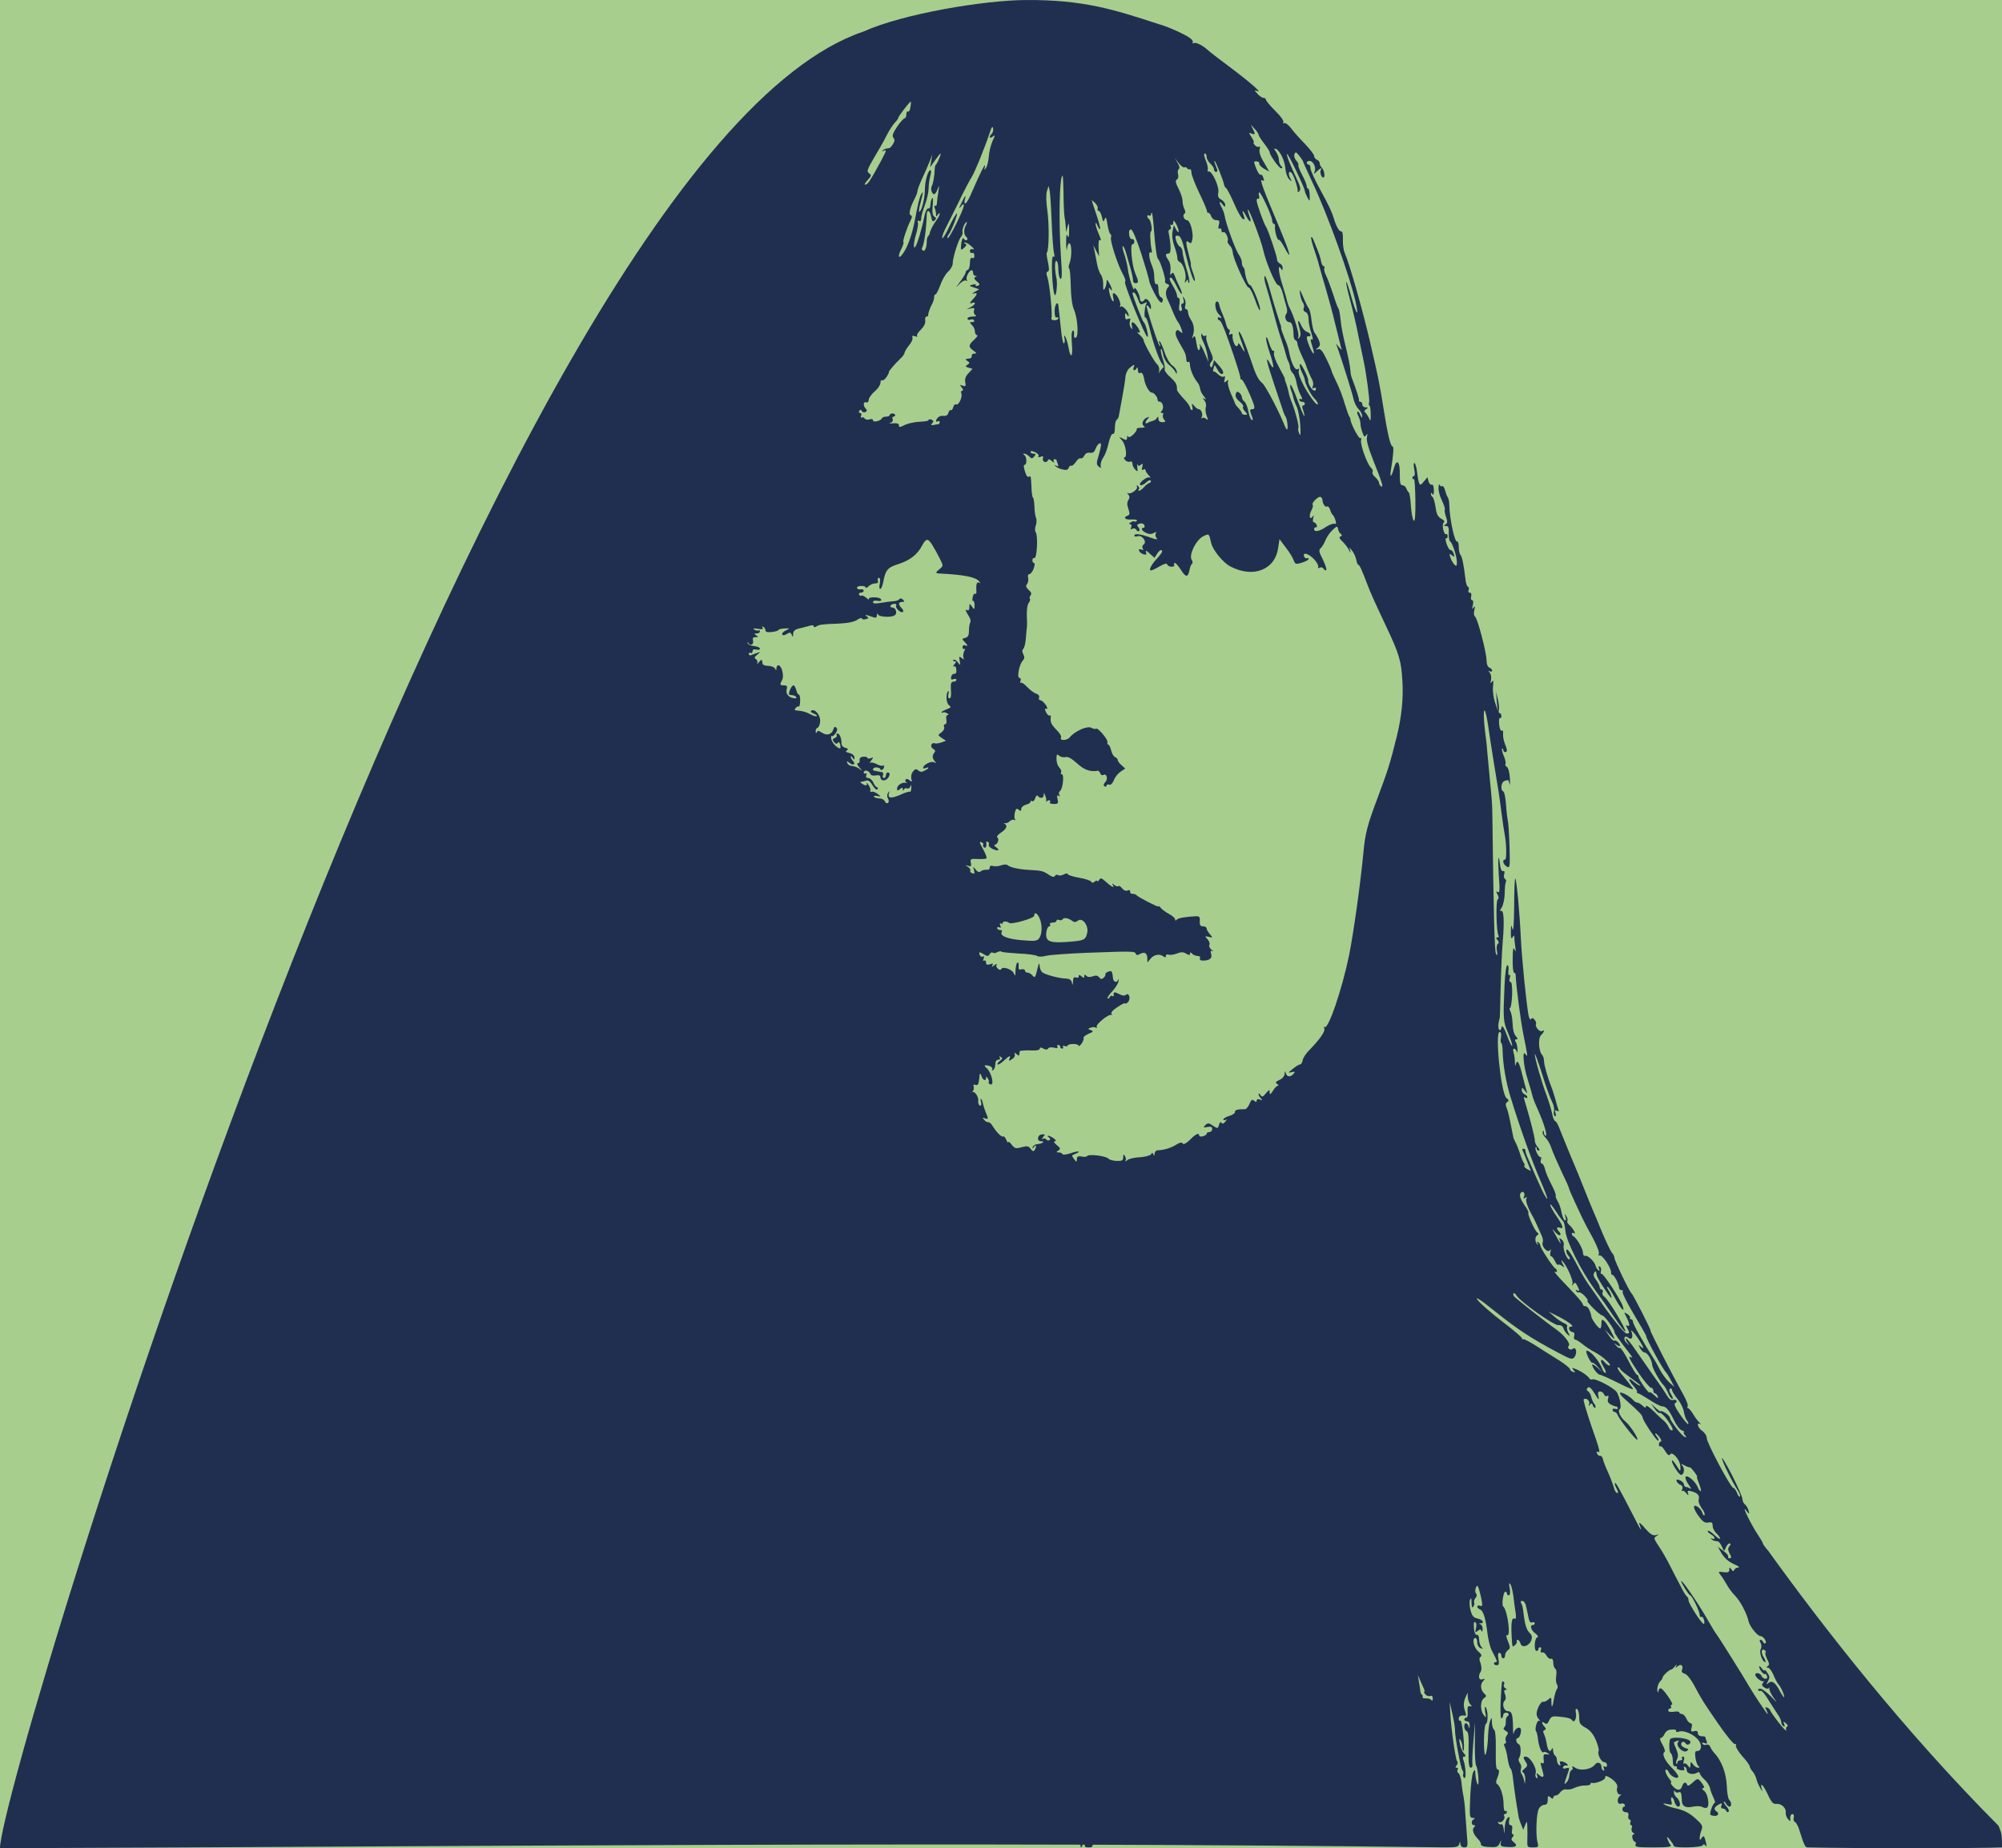 <?xml version="1.0" encoding="UTF-8" standalone="no"?>
<svg
   version="1.0"
   width="1080.075pt"
   height="997.247pt"
   viewBox="0 0 1080.075 997.247"
   preserveAspectRatio="xMidYMid"
   id="svg19"
   xmlns="http://www.w3.org/2000/svg"
   xmlns:svg="http://www.w3.org/2000/svg">

 <rect width="100%" height="100%" fill="rgb(168,206,141)"/>
  <g
     transform="matrix(0.1,0,0,-0.1,-4.929,996.796)"
     fill="rgb(32,47,80)"
     stroke="none"
     id="g19">
    <path
       d="M 49.285,-4.517 C 2648.447,4.81 5254.045,33.184 7850.038,0 c 56,0 68,3 72,18 4,16 5,16 6,0 1,-11 9,-18 21,-18 19,0 20,5 14,68 -3,37 -7,92 -9,122 -1,30 -6,69 -9,85 -4,17 -9,50 -11,75 -3,24 -10,47 -17,51 -6,4 -7,12 -4,18 4,6 2,11 -5,11 -8,0 -9,3 0,13 6,8 7,17 3,21 -9,9 -30,155 -37,251 l -4,70 15,-65 c 8,-36 15,-76 14,-90 0,-36 31,-204 40,-214 5,-5 6,-14 4,-21 -3,-7 0,-16 6,-20 12,-8 8,63 -5,97 -5,12 -2,18 5,18 10,0 9,5 -2,18 -9,9 -19,33 -22,52 -5,26 -4,31 3,20 6,-8 11,-26 11,-39 0,-13 3,-22 6,-19 9,10 -8,168 -17,162 -5,-3 -9,2 -9,10 0,14 12,20 33,17 9,-1 9,-2 -2,35 -6,20 -4,40 4,60 l 13,29 1,-25 c 1,-15 7,-32 14,-39 10,-10 9,-12 -3,-9 -11,2 -14,-5 -12,-29 2,-19 -1,-33 -7,-33 -6,0 -11,-4 -11,-10 0,-5 7,-10 15,-10 9,0 15,-9 14,-22 -1,-17 -2,-19 -6,-5 -2,9 -9,17 -14,17 -14,0 -11,-38 4,-43 9,-3 12,-31 10,-100 -1,-74 2,-97 12,-97 7,0 11,8 9,17 -2,10 0,65 5,123 l 9,105 -1,-110 c -1,-60 2,-116 7,-124 5,-7 10,-36 12,-65 2,-35 0,-45 -6,-31 -5,11 -9,34 -10,50 -1,27 -2,28 -12,11 -6,-11 -13,-70 -16,-133 -4,-106 -4,-113 14,-114 11,0 13,-3 7,-6 -16,-6 -17,-33 -1,-33 9,0 9,-3 0,-12 -12,-12 -2,-40 25,-66 7,-7 13,-19 13,-26 0,-8 16,-13 45,-14 39,-2 47,1 56,20 8,20 9,20 6,3 -4,-18 2,-21 39,-23 46,-2 55,7 29,28 -12,10 -13,16 -4,26 7,8 7,14 2,14 -6,0 -8,11 -5,25 3,16 0,25 -8,25 -8,0 -11,9 -8,25 4,20 3,23 -8,14 -8,-6 -15,-30 -16,-53 -1,-37 -2,-38 -5,-8 -2,18 -8,30 -13,27 -5,-3 -12,0 -16,6 -4,7 -3,9 3,6 14,-9 37,19 28,33 -3,5 -1,10 4,10 6,0 11,5 11,11 0,5 -4,8 -9,5 -5,-4 -9,13 -9,36 0,46 -17,98 -34,109 -7,4 -8,14 -3,25 13,30 16,54 7,54 -11,0 -13,19 -12,122 1,50 -3,89 -9,93 -6,3 -11,21 -12,38 0,30 -1,31 -10,8 -5,-13 -10,-51 -11,-85 -1,-54 -14,-117 -18,-91 -8,46 -3,158 7,162 13,5 11,79 -3,91 -4,4 -4,-9 -1,-28 6,-32 6,-34 -8,-16 -20,26 -19,76 1,91 15,10 15,13 0,27 -19,20 -21,49 -3,67 10,11 9,13 -5,8 -20,-7 -25,17 -9,42 5,8 5,26 -1,44 -8,21 -8,31 1,36 7,5 3,15 -14,29 -25,21 -35,72 -15,72 6,0 10,-11 10,-24 0,-14 8,-27 18,-31 14,-5 15,-4 5,6 -7,7 -13,26 -13,41 0,17 -5,27 -12,25 -8,-1 -14,12 -16,37 -2,25 0,36 7,31 7,-3 8,-18 4,-33 -5,-24 -4,-25 9,-14 13,10 17,10 21,0 3,-7 6,-3 6,9 1,12 -5,24 -11,26 -10,4 -10,6 0,6 23,2 12,19 -16,26 -22,4 -30,14 -38,44 -6,21 -7,46 -3,57 6,14 8,10 8,-16 1,-25 4,-31 10,-20 6,8 7,18 4,22 -2,5 1,15 7,23 9,11 9,19 2,28 -9,10 6,54 13,32 8,-22 16,-55 19,-74 5,-27 3,-32 -9,-27 -8,3 -15,1 -15,-5 0,-5 7,-12 15,-15 18,-7 31,-51 40,-129 4,-33 14,-73 22,-90 32,-61 33,-65 23,-65 -5,0 -10,-4 -10,-8 0,-5 7,-9 15,-9 12,0 14,8 9,34 -4,21 -2,33 5,33 6,0 11,-7 11,-15 0,-8 5,-15 10,-15 6,0 10,7 10,16 0,9 7,22 15,28 14,10 14,15 0,50 -9,21 -11,35 -5,31 23,-14 3,137 -20,155 -10,7 1,80 11,80 5,0 9,-4 9,-10 0,-5 5,-10 10,-10 7,0 9,14 5,38 -5,26 -4,33 4,22 5,-8 12,-37 16,-65 3,-27 8,-67 12,-89 3,-25 2,-36 -5,-32 -15,9 -20,-19 -17,-84 4,-74 3,-72 19,-58 8,7 12,16 9,21 -2,4 0,7 5,7 5,0 12,-9 15,-19 7,-27 46,-16 58,16 7,18 4,28 -10,42 -17,17 -25,46 -35,131 -1,8 -5,21 -9,28 -5,7 -3,12 6,12 8,0 17,-12 20,-28 4,-15 9,-42 13,-60 4,-23 11,-32 20,-28 8,3 14,1 14,-4 0,-6 -4,-10 -10,-10 -18,0 -10,-29 13,-45 15,-12 18,-19 10,-22 -15,-6 -18,-73 -3,-73 6,0 10,5 10,10 0,6 4,10 10,10 5,0 7,-7 3,-15 -3,-10 -1,-15 7,-13 8,2 18,-6 24,-18 6,-11 17,-19 24,-16 7,2 12,-6 12,-22 0,-13 5,-28 11,-32 6,-3 8,-20 5,-38 -3,-17 -2,-38 4,-46 5,-9 5,-19 0,-25 -5,-7 -12,-29 -16,-51 -7,-48 -14,-57 -14,-19 0,26 -1,27 -17,13 -10,-9 -22,-14 -28,-12 -11,4 -35,-41 -35,-66 0,-9 6,-22 13,-29 7,-8 7,-11 1,-8 -12,7 -26,-48 -16,-58 3,-3 6,-15 8,-28 5,-52 20,-91 33,-83 4,3 13,0 21,-5 12,-8 11,-9 -5,-7 -17,3 -19,-2 -17,-26 3,-20 0,-26 -8,-21 -9,5 -10,1 -5,-16 3,-13 9,-32 11,-41 6,-21 -6,-23 -25,-5 -11,10 -13,9 -8,-6 4,-11 3,-16 -4,-12 -5,4 -7,15 -4,25 8,27 -30,90 -54,90 -14,0 -14,-6 1,-30 11,-16 9,-22 -7,-35 -14,-12 -16,-18 -7,-21 6,-3 11,-20 11,-37 -2,-28 -2,-29 -6,-7 -3,14 -9,30 -14,36 -5,6 -7,19 -3,28 3,9 1,23 -6,31 -6,8 -9,18 -6,24 14,21 13,73 0,78 -15,6 -19,33 -5,33 10,0 22,40 15,51 -8,14 -33,-2 -37,-24 -2,-12 -4,-2 -4,23 -1,78 -6,95 -28,95 -22,0 -34,40 -17,57 7,7 7,19 2,34 -7,17 -6,24 3,24 8,0 8,3 -2,9 -7,5 -11,13 -7,19 3,6 3,13 -2,16 -10,6 -10,6 -16,-111 -2,-54 0,-91 5,-87 5,3 9,11 9,18 0,7 7,13 15,13 16,0 20,-13 6,-21 -4,-3 -8,-16 -7,-28 1,-13 -3,-26 -9,-31 -6,-5 -3,-11 8,-18 14,-8 16,-14 6,-25 -6,-7 -9,-21 -5,-29 3,-8 1,-15 -5,-15 -6,0 -6,-6 -1,-17 5,-10 13,-39 16,-65 4,-26 11,-50 16,-53 5,-3 11,-31 14,-63 5,-47 18,-134 30,-202 2,-8 8,-26 14,-40 l 10,-25 10,25 c 10,24 11,24 12,-10 1,-19 1,-52 0,-72 -1,-36 0,-38 30,-38 30,0 32,2 25,28 -11,42 -6,161 8,182 6,11 20,20 29,20 13,0 18,8 18,26 0,22 2,25 15,14 10,-9 15,-9 15,-1 0,6 6,11 13,11 7,0 19,8 26,19 8,10 21,16 31,14 10,-3 31,1 46,9 16,7 41,13 57,12 15,0 27,3 27,7 0,5 3,8 8,7 19,-5 72,15 72,28 0,12 4,12 22,2 31,-18 48,-40 43,-56 -7,-18 6,-43 19,-36 6,3 4,0 -4,-8 -19,-15 -15,-49 5,-42 7,3 16,1 20,-5 3,-6 2,-11 -3,-11 -5,0 -9,-7 -9,-15 0,-8 8,-15 18,-15 12,0 17,-6 14,-20 -2,-11 1,-20 7,-20 5,0 8,-7 4,-15 -3,-8 -1,-15 4,-15 5,0 7,-7 3,-16 -3,-9 0,-20 8,-25 8,-5 9,-9 2,-9 -6,0 -9,-9 -6,-20 3,-11 9,-20 14,-20 5,0 6,-7 3,-15 -5,-13 9,-15 96,-15 80,0 100,3 93,13 -6,6 -13,21 -17,32 -5,16 -2,15 14,-5 11,-14 20,-28 20,-32 0,-13 148,-9 156,3 4,8 9,7 16,-2 5,-9 6,-3 2,16 -9,38 -13,43 -24,25 -8,-13 -10,-12 -10,2 0,9 4,28 10,42 8,22 4,29 -35,64 -30,27 -60,42 -97,51 -29,6 -60,16 -68,22 -11,7 -7,8 14,3 26,-6 29,-5 23,15 -3,11 -2,21 3,21 4,0 11,-11 14,-25 4,-14 13,-25 20,-25 17,0 10,34 -10,51 -8,6 -14,19 -13,28 0,9 3,11 5,4 3,-7 12,-9 20,-6 13,5 16,-1 18,-50 2,-26 23,-36 61,-27 18,4 40,3 49,-2 9,-5 20,-7 25,-3 16,9 5,75 -15,90 -12,9 -14,14 -6,15 9,0 8,7 -5,25 -22,30 -24,30 -53,3 -16,-15 -25,-18 -28,-10 -6,18 -20,14 -27,-8 -8,-25 -27,-25 -50,0 -10,11 -14,20 -10,20 4,0 1,8 -7,18 -19,22 -30,52 -19,52 5,0 11,-6 14,-14 8,-20 44,-39 51,-27 4,5 -11,27 -32,48 -39,38 -58,78 -42,88 5,3 0,21 -11,40 -12,20 -16,35 -10,35 6,0 16,10 22,23 7,15 19,22 39,23 17,1 27,-3 23,-9 -3,-5 3,-6 16,-2 28,9 86,-18 107,-50 18,-27 13,-55 -10,-55 -11,0 -13,-9 -9,-37 3,-21 11,-41 17,-45 7,-5 6,-8 -3,-8 -8,0 -20,8 -27,18 -13,16 -13,16 -14,-3 -1,-19 -2,-19 -14,-3 -7,10 -16,14 -21,10 -4,-4 -4,3 -1,16 5,14 3,22 -4,22 -6,0 -8,-5 -5,-10 3,-6 -1,-10 -9,-10 -9,0 -16,-5 -16,-12 0,-6 -3,-9 -6,-6 -3,4 -1,15 4,25 7,13 6,28 -4,52 -17,41 -17,38 2,45 13,5 14,3 7,-6 -15,-19 27,-61 47,-48 12,8 11,11 -7,16 -13,4 -23,13 -23,20 0,16 16,19 25,4 7,-11 25,-4 25,9 0,21 -107,33 -111,12 -6,-29 -3,-67 5,-73 6,-4 11,-22 11,-40 0,-22 4,-32 13,-30 8,1 11,-2 8,-7 -3,-5 6,-11 20,-14 19,-3 24,-1 20,10 -3,8 -1,11 4,8 6,-3 10,-12 10,-19 0,-18 33,-26 54,-14 10,6 16,5 16,-1 0,-6 11,-21 25,-34 14,-12 27,-33 30,-45 2,-13 11,-36 19,-53 8,-16 11,-29 7,-29 -9,0 -30,-57 -23,-64 3,-3 14,-6 24,-6 19,0 24,15 8,25 -16,10 -12,23 12,36 18,10 20,9 15,-5 -4,-10 -1,-16 7,-16 8,0 16,-6 19,-12 2,-7 8,-10 12,-6 5,5 1,16 -8,26 -10,10 -17,23 -17,28 0,5 5,1 11,-8 5,-10 14,-18 19,-18 13,0 13,23 -1,37 -6,6 -12,40 -13,77 -3,66 -28,133 -65,173 -10,10 -20,26 -24,35 -3,10 -12,15 -21,12 -8,-3 -17,-1 -21,5 -4,7 0,8 11,4 14,-5 16,-3 11,11 -4,10 -7,20 -7,22 0,2 -9,4 -20,4 -12,0 -20,7 -20,16 0,11 -6,15 -20,11 -17,-4 -19,-1 -14,19 4,15 2,24 -5,24 -6,0 -17,11 -23,25 -6,14 -17,25 -25,25 -7,0 -13,4 -13,8 0,5 -13,7 -30,4 -18,-3 -30,0 -30,7 0,6 5,11 11,11 5,0 7,5 4,10 -3,6 -1,10 5,10 6,0 -3,20 -21,45 -35,49 -45,54 -52,28 -3,-12 -5,-8 -6,9 0,15 6,33 14,42 8,8 15,18 15,23 0,9 36,43 47,43 3,0 12,8 20,18 8,10 11,11 7,2 -7,-13 -5,-13 8,-2 18,15 31,2 22,-21 -3,-9 2,-16 15,-20 11,-2 32,-28 48,-57 46,-86 49,-91 131,-210 43,-63 85,-114 91,-112 7,1 10,-2 6,-8 -3,-6 12,-31 34,-57 23,-25 41,-50 41,-56 0,-6 7,-18 15,-27 9,-10 17,-27 20,-38 2,-11 11,-33 20,-49 14,-24 15,-25 9,-4 -10,38 10,17 35,-37 19,-41 28,-49 46,-47 26,2 53,-23 49,-48 -1,-9 4,-24 12,-34 8,-10 14,-13 13,-8 -3,22 2,35 12,35 6,0 9,-9 6,-19 -3,-11 1,-22 7,-24 7,-3 18,-24 25,-48 21,-69 30.002,-88.775 41,-89 279.478,-5.707 926.838,-5.304 1050.999,0.014 -0.574,87.96 -5.596,79.842 -19,116.986 -514.371,516.299 -950.778,1078.33 -1241.999,1483 -17,19 -30,38 -30,42 0,4 -12,24 -26,45 -36,53 -91,166 -65,133 19,-24 20,-24 15,-3 -4,12 -12,28 -20,34 -8,6 -14,20 -14,30 0,10 -25,67 -55,126 -30,59 -55,101 -55,93 0,-16 54,-126 85,-173 10,-15 15,-30 12,-34 -4,-3 -11,6 -16,21 -6,14 -15,26 -20,26 -13,0 -142,241 -143,268 0,13 -11,30 -24,39 -24,16 -34,49 -11,38 6,-4 5,-1 -4,7 -8,7 -24,28 -34,45 -11,18 -23,33 -28,33 -4,0 -5,5 -2,10 4,6 -8,36 -26,68 -54,96 -180,342 -175,342 5,0 -93,193 -102,200 -11,8 -92,177 -92,191 0,7 -6,20 -14,28 -7,9 -30,57 -51,106 -20,50 -43,104 -50,120 -7,17 -28,66 -45,110 -17,44 -53,132 -80,195 -26,63 -53,130 -60,148 -7,17 -16,32 -21,32 -4,0 -11,17 -15,38 -4,20 -17,64 -29,97 -28,73 -65,204 -65,225 1,8 18,-39 39,-105 20,-66 45,-134 54,-151 9,-17 14,-40 11,-51 -3,-12 -1,-24 4,-27 6,-4 8,3 4,16 -4,16 -2,19 8,13 10,-6 12,-4 7,7 -3,9 -11,36 -17,59 -7,24 -16,53 -21,64 -18,45 -39,117 -39,138 0,13 -5,28 -10,33 -19,19 -23,90 -6,107 18,18 21,31 5,22 -12,-8 -40,25 -32,38 2,4 -1,15 -8,23 -9,11 -14,12 -19,3 -4,-6 -10,3 -14,23 -12,69 -35,297 -41,413 -7,147 -23,316 -30,323 -3,3 -6,-64 -6,-149 -1,-93 -4,-142 -9,-124 -7,27 -8,26 -9,-15 0,-32 2,-41 9,-30 8,13 10,13 10,-1 0,-9 2,-32 5,-50 4,-26 3,-30 -4,-14 -7,15 -10,1 -10,-52 -1,-40 3,-73 7,-73 5,0 9,-6 9,-12 2,-57 27,-251 43,-328 22,-108 24,-121 10,-100 -19,29 -11,-66 12,-136 12,-38 23,-77 25,-86 1,-9 14,-43 29,-75 34,-77 54,-143 43,-143 -5,0 -9,8 -10,18 0,11 -2,13 -6,4 -3,-8 4,-22 15,-32 11,-11 26,-36 32,-57 7,-21 31,-76 53,-123 23,-47 42,-89 42,-95 1,-9 77,-173 95,-205 49,-87 70,-135 66,-147 -3,-8 -2,-12 2,-9 15,9 69,-72 64,-97 -1,-4 2,-7 6,-7 10,0 36,-49 37,-70 1,-8 6,-14 13,-13 6,2 9,-3 6,-10 -2,-7 25,-61 61,-121 36,-60 65,-111 65,-113 0,-18 94,-189 111,-203 3,-3 14,-21 24,-40 l 18,-35 -28,25 c -15,14 -38,45 -51,70 -13,25 -28,52 -34,60 -58,91 -110,184 -110,196 0,8 -5,14 -11,14 -5,0 -8,4 -5,8 2,4 -4,14 -15,20 -19,12 -19,12 -4,-17 18,-35 20,-55 4,-45 -8,5 -8,1 0,-14 14,-27 14,-29 -4,-29 -12,0 -90,97 -157,197 -10,14 -31,44 -48,68 -17,24 -43,69 -59,100 -37,72 -60,103 -61,82 0,-9 5,-21 12,-28 6,-6 9,-14 6,-18 -11,-10 -37,52 -32,73 3,11 -1,25 -11,33 -13,11 -15,10 -9,-6 10,-27 1,-16 -24,31 -21,37 -21,38 -2,16 11,-13 23,-21 27,-17 4,3 1,12 -5,18 -17,17 -15,28 3,22 22,-9 18,8 -9,49 -32,46 -48,77 -41,77 2,0 17,-19 32,-42 15,-24 32,-46 36,-49 5,-4 10,-26 12,-50 4,-56 84,-216 159,-319 30,-41 79,-110 107,-152 29,-43 54,-76 57,-74 8,9 -93,177 -114,189 -7,4 -11,14 -8,22 4,8 1,15 -5,15 -6,0 -11,6 -11,14 0,7 -9,24 -19,38 -13,16 -17,29 -10,39 5,8 9,10 10,4 1,-5 3,-14 4,-20 0,-5 20,-39 44,-75 23,-36 39,-54 35,-40 -3,14 -11,31 -17,38 -5,7 -8,15 -5,17 3,3 19,-22 37,-54 34,-64 59,-91 46,-51 -12,37 -106,180 -115,175 -4,-3 -6,3 -3,14 3,10 0,22 -6,25 -7,5 -8,1 -4,-11 4,-13 3,-15 -5,-8 -6,6 -12,16 -14,24 -5,22 -42,57 -55,53 -8,-2 -13,5 -13,18 0,21 -36,81 -52,88 -4,2 -8,8 -8,13 0,6 5,7 11,3 16,-9 -6,29 -25,45 -9,8 -13,17 -10,22 3,5 0,17 -6,26 -9,15 -10,14 -4,-6 4,-15 3,-21 -5,-17 -5,4 -13,23 -17,44 -3,20 -13,48 -21,60 -8,13 -12,26 -10,29 3,3 -7,30 -23,60 -16,31 -32,68 -35,84 -4,16 -11,29 -17,29 -6,0 -8,9 -5,20 3,11 2,18 -2,15 -9,-5 -34,45 -26,53 3,3 5,0 5,-6 0,-7 5,-12 12,-12 6,0 4,7 -5,18 -10,10 -17,27 -17,38 0,17 -23,108 -49,194 -13,43 -13,43 -1,35 6,-3 10,-2 10,3 0,6 -7,12 -15,16 -8,3 -15,13 -15,23 0,15 2,15 16,-3 15,-19 16,-19 9,1 -3,11 -14,50 -23,87 -17,68 -27,83 -35,51 -2,-10 -4,-4 -4,12 0,17 -3,40 -7,53 -4,13 -3,22 3,22 5,0 12,-8 15,-17 2,-10 4,-4 3,12 -1,17 -5,36 -10,42 -6,9 -5,13 3,13 10,0 9,4 -1,16 -13,16 -17,33 -20,89 -1,17 -6,38 -11,48 -5,9 -5,17 -1,17 4,0 9,31 11,70 1,45 -2,70 -9,70 -6,0 -8,9 -4,21 4,12 3,19 -2,16 -5,-3 -7,7 -5,24 2,16 0,29 -6,29 -6,0 -12,-46 -15,-107 -8,-186 -8,-195 20,-261 14,-34 24,-65 21,-67 -3,-3 -16,23 -28,57 -14,37 -25,56 -28,46 -6,-32 -22,-19 -18,15 3,17 6,32 7,32 1,0 3,72 5,160 2,88 7,201 11,250 10,114 6,178 -10,168 -7,-4 -5,4 4,17 9,14 16,48 17,77 0,29 3,57 6,62 4,5 2,13 -4,16 -6,4 -8,15 -5,26 4,13 2,19 -6,17 -7,-2 -14,11 -16,32 -9,73 -13,40 -7,-55 6,-78 5,-97 -5,-90 -10,6 -11,3 -2,-13 7,-13 8,-23 1,-27 -11,-7 -7,-175 4,-194 4,-6 2,-11 -5,-11 -9,0 -9,-3 0,-14 8,-9 9,-16 2,-20 -6,-4 -8,-21 -5,-39 4,-24 3,-28 -5,-16 -8,13 -13,198 -20,769 0,25 -5,97 -12,160 -6,63 -13,135 -15,160 -2,25 -5,61 -8,80 -12,86 -14,152 -6,144 5,-5 13,-43 19,-84 6,-41 17,-118 26,-170 30,-180 35,-215 46,-300 6,-47 13,-96 16,-110 11,-52 12,-140 3,-140 -17,0 -11,-25 8,-37 18,-11 19,-6 16,105 -2,65 -6,128 -9,140 -3,13 -8,54 -10,90 -3,37 -9,68 -15,70 -16,6 -12,49 6,56 22,8 22,8 28,-16 2,-13 3,1 2,31 -2,31 -9,57 -17,62 -7,4 -11,11 -7,14 3,4 0,23 -8,42 -9,19 -13,38 -10,41 3,3 6,0 6,-6 0,-7 5,-12 10,-12 13,0 13,12 -2,47 -6,15 -10,39 -9,52 2,13 -2,21 -7,17 -6,-3 -12,11 -14,33 -2,22 0,37 4,35 5,-3 8,2 8,10 0,9 -4,16 -9,16 -5,0 -7,8 -5,18 3,9 0,35 -5,57 l -10,40 4,-50 5,-50 -15,45 c -8,25 -13,63 -10,85 3,30 2,36 -6,25 -8,-12 -10,-10 -5,9 3,14 0,32 -7,40 -9,12 -9,13 1,7 6,-4 12,-2 12,4 0,6 -7,13 -15,16 -9,4 -15,19 -15,38 0,43 -49,229 -62,237 -6,4 -8,19 -4,35 5,22 4,25 -4,14 -8,-11 -9,-9 -4,13 4,16 2,27 -4,27 -6,0 -8,9 -5,20 3,12 0,20 -7,20 -7,0 -10,6 -7,14 3,8 2,16 -3,18 -6,2 -12,21 -14,43 -9,76 -18,120 -27,130 -5,5 -9,24 -9,43 0,18 -4,31 -8,28 -14,-8 -42,126 -43,199 0,16 -4,34 -8,40 -5,5 -11,23 -15,38 -4,15 -11,25 -15,22 -5,-3 -12,1 -14,7 -3,7 -6,-1 -6,-17 -1,-17 8,-48 19,-69 10,-22 17,-42 15,-46 -3,-4 0,-22 6,-40 9,-26 9,-34 -2,-41 -11,-7 -11,-9 2,-9 13,0 17,-9 15,-40 0,-22 3,-41 7,-43 11,-3 36,-78 37,-110 0,-24 -2,-26 -14,-15 -7,8 -17,25 -21,38 -7,22 -6,23 8,12 13,-11 15,-10 10,7 -3,12 -10,21 -17,21 -6,0 -16,16 -22,35 -6,19 -7,32 -2,29 4,-3 8,2 8,11 0,9 -4,14 -9,11 -5,-3 -11,9 -15,26 -4,18 -2,34 4,38 6,4 0,12 -14,19 -19,11 -26,25 -31,62 -4,27 -11,51 -16,55 -5,3 -9,11 -9,17 0,9 3,8 8,-1 5,-8 8,0 8,21 -1,21 -5,33 -12,30 -6,-2 -14,6 -17,18 l -6,22 -20,-24 c -22,-28 -26,-23 -36,54 -3,26 -10,47 -15,47 -4,0 -4,-16 0,-35 4,-20 4,-35 -1,-35 -5,0 -9,-5 -9,-11 0,-5 3,-8 8,-6 4,3 7,-49 8,-114 1,-81 -2,-117 -9,-110 -6,6 -12,41 -15,78 -2,37 -7,70 -11,73 -4,3 -10,13 -14,23 -3,9 -13,17 -21,17 -11,0 -14,13 -14,55 2,72 -16,93 -32,36 -14,-51 -24,-54 -15,-3 13,80 16,122 7,122 -10,0 -26,66 -48,205 -23,144 -27,161 -73,360 -40,172 -110,419 -136,478 -7,16 -11,48 -10,73 1,30 -2,44 -11,44 -10,0 -27,31 -38,70 -11,36 -27,70 -72,152 -30,54 -54,108 -54,118 0,11 -4,20 -10,20 -5,0 -10,5 -10,10 0,6 7,10 15,10 19,0 37,-34 28,-57 -7,-17 -6,-17 11,0 19,18 31,23 22,8 -7,-11 3,-41 13,-41 12,0 6,39 -7,52 -7,7 -12,18 -12,25 0,8 -7,16 -15,19 -8,4 -15,12 -15,20 0,8 -23,38 -51,67 -28,28 -62,67 -75,85 -14,18 -30,29 -36,26 -7,-4 -8,-2 -4,4 4,7 -14,33 -43,61 -28,28 -51,55 -51,61 0,5 -6,10 -13,10 -8,0 -22,10 -33,22 -19,21 -19,21 1,14 26,-10 -45,52 -159,137 -50,37 -100,76 -111,86 -29,26 -64,43 -75,36 -5,-3 -7,0 -5,7 10.093,25.232 -165.869,93.473 -178,94 -250.526,82.254 -412.372,133.593 -722.772,131.918 -221.991,-1.198 -658.463,-72.456 -875.924,-170.104 C 2700.201,9118.812 49.243,364.711 49.285,-4.517 Z M 4961.038,9390 c -2,-16 -8,-27 -13,-24 -5,3 -9,-4 -9,-15 0,-12 -4,-21 -9,-21 -5,0 -24,-21 -41,-46 -23,-35 -28,-49 -20,-59 8,-10 8,-19 -2,-34 -7,-12 -16,-22 -20,-22 -5,-1 -12,-2 -17,-3 -5,0 -13,-5 -18,-10 -5,-5 -3,-6 5,-2 18,10 15,2 -15,-55 -60,-110 -69,-123 -83,-127 -9,-3 -5,6 10,23 22,24 23,28 9,38 -14,9 -11,19 27,84 24,40 55,94 68,121 13,26 33,56 43,67 11,11 20,24 20,28 1,9 61,87 67,87 1,0 1,-13 -2,-30 z m 439,-143 c -17,-17 -13,-31 5,-16 14,11 14,8 -2,-26 -9,-22 -18,-59 -19,-81 -2,-23 -8,-50 -14,-60 -11,-17 -11,-16 -7,6 6,28 -24,-32 -68,-133 -15,-37 -32,-67 -38,-67 -5,0 -6,10 -2,23 9,30 0,20 -20,-23 -14,-29 -14,-31 -1,-16 11,15 15,16 15,5 0,-22 -80,-183 -87,-176 -3,4 -1,12 5,19 15,18 54,120 44,114 -5,-3 -24,-35 -41,-72 -17,-37 -34,-64 -37,-61 -3,3 3,23 13,44 11,21 44,88 74,148 29,61 61,121 70,135 17,25 74,166 100,245 9,28 14,34 17,21 2,-10 -1,-23 -7,-29 z m 1439,-5 c 0,-5 13,-26 30,-48 16,-21 30,-42 30,-47 0,-16 51,-87 62,-87 9,0 9,3 0,12 -7,7 -12,21 -12,33 0,11 -7,30 -15,43 -12,16 -13,20 -2,17 22,-9 49,-64 52,-107 2,-23 11,-48 20,-57 16,-15 17,-14 5,7 -12,25 -6,43 9,26 12,-12 36,-87 32,-99 -1,-5 3,-5 9,1 9,9 6,25 -13,65 -38,81 -58,132 -53,136 5,5 96,-184 96,-200 1,-7 7,-22 14,-35 12,-23 13,-22 12,12 -1,20 -4,36 -8,36 -5,0 -8,6 -8,14 0,7 -11,35 -25,61 -14,26 -23,50 -20,53 3,3 -2,13 -11,23 -9,10 -14,26 -10,35 5,14 9,13 26,-9 11,-14 20,-27 20,-30 0,-3 25,-57 54,-120 78,-165 200,-503 230,-639 19,-88 4,-69 -23,27 -13,47 -25,84 -28,81 -2,-2 7,-46 21,-97 14,-52 35,-141 46,-199 12,-58 24,-114 26,-125 16,-74 34,-212 31,-227 -3,-10 -2,-18 1,-18 4,0 7,-21 7,-46 1,-39 -1,-42 -9,-22 -6,12 -15,26 -21,31 -6,4 -5,10 5,17 13,8 12,10 -2,10 -10,0 -18,7 -18,15 0,8 -4,15 -10,15 -5,0 -9,3 -8,8 2,6 -12,50 -39,122 -4,8 -7,29 -8,45 -1,17 -12,71 -24,120 -13,50 -26,115 -28,145 -3,30 -8,60 -13,65 -4,6 -17,41 -29,80 -13,38 -29,82 -37,97 -8,16 -12,33 -9,37 3,5 1,11 -4,13 -6,1 -12,14 -14,28 -2,14 -11,41 -19,60 -8,19 -18,44 -22,54 -3,10 -9,17 -12,14 -2,-3 4,-30 14,-59 10,-30 24,-72 29,-94 6,-22 22,-78 36,-125 14,-47 37,-132 51,-191 14,-58 28,-114 31,-125 6,-18 6,-18 -11,1 l -17,20 8,-20 c 22,-61 83,-255 88,-282 4,-18 16,-42 27,-53 11,-11 20,-28 19,-37 0,-13 -3,-11 -10,6 -5,13 -12,21 -15,18 -3,-3 -1,-14 5,-25 6,-12 11,-30 11,-41 0,-11 5,-32 11,-48 8,-22 12,-25 20,-13 7,11 8,8 4,-11 -4,-17 7,-57 34,-125 49,-123 57,-149 42,-140 -6,4 -11,13 -11,19 0,7 -9,20 -20,30 -12,10 -18,22 -15,27 4,6 0,17 -9,25 -21,21 -58,125 -53,147 3,10 1,15 -4,12 -8,-5 -52,78 -53,101 -1,6 -3,12 -6,15 -3,3 -14,34 -25,70 -10,36 -30,88 -44,115 -13,28 -26,55 -27,62 -1,7 -14,37 -29,67 -20,41 -31,53 -43,50 -15,-5 -16,-4 -1,8 12,10 13,18 5,39 -6,14 -16,32 -23,40 -6,8 -14,38 -17,68 -3,30 -10,59 -15,65 -5,6 -19,34 -30,61 -18,43 -20,46 -17,17 3,-18 9,-39 15,-46 6,-8 9,-21 5,-30 -4,-10 0,-18 10,-22 10,-4 16,-18 16,-39 0,-18 7,-51 15,-74 8,-25 10,-39 4,-35 -7,4 -9,0 -6,-12 3,-11 8,-29 12,-41 11,-39 -4,-25 -22,20 -16,40 -17,55 0,50 4,-2 7,2 7,8 0,6 -8,13 -18,16 -10,2 -24,18 -31,34 -18,40 -23,32 -10,-15 8,-28 7,-41 -1,-50 -8,-8 -10,-7 -5,5 6,15 -24,112 -46,153 -6,10 -12,28 -15,39 -2,12 -13,50 -24,84 -22,67 -27,120 -10,93 8,-13 10,-12 10,3 0,10 -7,20 -15,23 -8,4 -15,13 -15,22 0,18 -49,162 -60,177 -11,15 -50,124 -50,141 0,8 4,13 9,10 5,-4 7,3 4,14 -3,11 -2,20 1,20 10,0 67,-124 69,-149 1,-12 5,-21 10,-21 4,0 7,-6 6,-12 -4,-20 12,-79 20,-74 4,3 17,-15 30,-40 43,-80 33,-38 -19,88 -100,238 -117,283 -99,273 11,-7 11,-3 3,19 -3,9 -9,14 -14,11 -4,-2 -14,13 -23,35 -14,36 -14,39 3,37 10,0 16,-6 14,-12 -2,-5 9,-17 25,-27 l 29,-16 -29,50 c -20,33 -27,57 -23,70 4,13 2,18 -4,14 -5,-3 -15,1 -22,9 -7,8 -10,15 -6,15 4,0 -2,12 -11,27 -17,26 -17,27 0,20 20,-8 21,-3 6,26 l -11,22 21,-22 c 11,-12 21,-26 21,-31 z m -1723,-129 c -6,-16 -14,-30 -17,-33 -4,-3 -7,-14 -7,-25 -1,-36 -9,-81 -16,-92 -8,-13 1,-43 13,-43 5,0 13,12 19,28 9,23 9,22 4,-13 -4,-22 -7,-50 -8,-62 0,-11 -4,-19 -9,-15 -5,3 -6,-2 -3,-12 4,-10 7,-25 7,-34 0,-15 2,-15 10,-2 5,8 10,10 10,4 0,-6 -8,-22 -18,-35 -17,-22 -34,-55 -36,-71 -1,-3 -4,-10 -8,-14 -5,-4 -8,-17 -8,-30 0,-31 -10,-55 -21,-48 -5,3 -7,10 -4,15 11,17 23,105 25,177 0,33 17,27 24,-10 5,-25 9,-29 19,-19 9,9 9,14 -2,20 -10,7 -12,23 -9,61 3,30 2,46 -3,38 -5,-7 -9,-23 -9,-35 0,-13 -5,-22 -12,-20 -7,1 -16,-17 -21,-43 -11,-59 -39,-153 -49,-164 -12,-15 -9,24 6,74 7,25 11,51 8,59 -3,8 0,11 7,7 7,-5 11,1 11,13 0,12 9,44 20,73 11,29 20,69 20,88 0,19 4,50 9,68 5,17 6,32 1,32 -13,0 -30,-59 -30,-104 0,-46 -16,-113 -29,-121 -5,-3 -3,19 5,47 16,63 17,68 4,48 -8,-13 -18,-54 -34,-140 -13,-70 -38,-142 -61,-175 -27,-41 -35,-24 -10,24 8,16 12,31 9,33 -5,5 20,80 39,117 9,18 9,25 0,28 -12,4 -3,42 24,93 7,14 13,31 13,37 0,7 11,36 24,65 14,29 32,71 41,93 l 15,40 -6,-35 -6,-35 27,38 c 31,44 39,48 22,10 z m 1443,9 c 0,-11 9,-27 20,-37 11,-10 20,-24 20,-32 0,-7 5,-13 11,-13 6,0 9,6 6,13 -15,37 -19,51 -13,46 7,-7 46,-104 50,-127 1,-8 7,-17 12,-20 5,-4 25,-42 43,-84 18,-42 39,-79 47,-82 10,-4 11,0 4,19 -13,35 -4,31 15,-6 20,-37 30,-33 15,6 -6,15 -9,30 -7,32 6,5 73,-173 82,-217 14,-66 67,-190 80,-190 8,0 19,-18 25,-42 6,-24 15,-56 20,-72 6,-19 6,-34 0,-41 -13,-16 -2,-45 16,-45 14,0 22,-24 23,-70 0,-14 5,-26 11,-28 5,-2 10,-10 10,-18 0,-8 10,-36 22,-62 12,-26 23,-49 23,-52 4,-15 26,-67 35,-82 5,-10 7,-25 3,-34 -4,-12 -3,-15 5,-10 7,4 12,2 12,-3 0,-19 -19,-12 -32,12 -7,12 -11,25 -10,29 4,14 -40,103 -45,91 -3,-7 3,-27 11,-44 9,-18 16,-36 16,-42 0,-17 33,-82 52,-100 10,-10 18,-22 18,-27 0,-20 -38,29 -74,93 -22,42 -33,73 -29,84 3,10 3,15 -2,11 -16,-15 -38,25 -51,95 -3,16 -14,49 -25,73 -10,25 -18,48 -17,52 1,4 -1,14 -5,22 -9,26 -36,112 -59,195 -12,44 -24,72 -26,62 -2,-10 2,-32 8,-50 6,-18 24,-81 40,-142 15,-60 36,-130 45,-155 9,-25 18,-56 21,-69 3,-13 9,-32 14,-42 6,-10 10,-25 10,-34 0,-9 7,-23 15,-31 8,-8 17,-31 20,-52 4,-20 13,-50 22,-66 9,-16 11,-26 4,-22 -6,4 -11,2 -11,-3 0,-6 7,-11 15,-11 8,0 15,-4 15,-10 0,-5 -4,-10 -10,-10 -6,0 -6,-9 1,-26 5,-15 8,-29 6,-31 -3,-2 -19,38 -38,89 -18,50 -35,86 -37,80 -2,-7 -1,-20 4,-30 4,-9 9,-26 11,-36 2,-11 10,-33 18,-50 8,-16 17,-61 20,-100 3,-52 2,-65 -5,-48 -6,13 -8,27 -5,31 5,9 -17,92 -35,136 -7,17 -15,40 -17,53 -2,12 -8,35 -14,50 -6,15 -9,27 -7,27 1,0 -12,26 -30,59 -19,33 -31,67 -29,77 3,11 1,17 -3,14 -5,-3 -15,16 -23,42 -8,27 -15,39 -16,27 -1,-11 8,-47 19,-79 24,-69 26,-102 4,-62 -29,54 -23,21 17,-99 22,-65 44,-131 49,-146 4,-15 12,-33 17,-40 8,-14 14,-68 6,-68 -2,0 -11,17 -19,38 -31,74 -96,197 -113,212 -24,21 -35,42 -64,130 -33,97 -57,153 -63,147 -3,-2 4,-28 15,-56 21,-56 20,-66 -3,-23 -8,15 -15,21 -16,15 0,-7 -4,-13 -9,-13 -10,0 -24,38 -21,59 1,8 -3,10 -11,5 -9,-5 -10,-2 -6,9 3,10 3,17 -2,17 -5,0 -12,12 -16,28 -3,15 -13,41 -20,57 -8,17 -15,39 -17,49 -2,11 -7,19 -13,17 -15,-3 -8,-49 9,-67 18,-17 21,-28 6,-19 -5,3 -10,1 -10,-4 0,-6 3,-11 8,-11 8,0 22,-30 52,-115 37,-105 64,-190 62,-197 -1,-5 2,-8 7,-8 8,0 52,-92 66,-137 5,-17 2,-23 -9,-23 -13,0 -14,-5 -6,-26 12,-31 12,-37 1,-30 -5,4 -12,24 -16,45 -4,22 -13,45 -21,52 -8,6 -14,17 -14,24 0,7 -6,18 -14,24 -11,9 -15,7 -19,-8 -3,-13 4,-26 21,-40 14,-11 23,-24 19,-27 -4,-4 0,-16 10,-26 15,-17 15,-18 0,-18 -10,0 -17,4 -17,8 0,5 -8,17 -18,28 -10,10 -18,21 -18,24 -1,3 -11,27 -23,54 -12,28 -19,56 -16,64 4,12 3,12 -9,3 -12,-10 -13,-8 -9,10 4,15 2,20 -5,15 -6,-4 -20,2 -31,13 -11,11 -22,17 -24,14 -3,-3 -3,5 0,17 6,23 6,22 20,-4 7,-14 18,-26 23,-26 17,0 11,18 -15,47 l -25,28 -6,-23 c -5,-17 -9,-20 -14,-11 -5,7 -2,18 6,26 11,12 10,22 -10,66 -12,29 -21,58 -18,66 3,8 0,11 -6,7 -6,-3 -13,0 -15,6 -4,9 -6,8 -6,-2 -1,-8 5,-27 13,-41 7,-14 16,-43 20,-65 l 6,-39 -18,42 c -9,23 -21,45 -26,50 -5,4 -7,3 -3,-2 3,-6 2,-17 -2,-24 -6,-8 -11,4 -16,35 -5,36 -9,44 -17,33 -7,-10 -8,-9 -3,6 11,29 7,64 -10,88 -8,12 -15,29 -15,39 0,10 -5,18 -11,18 -6,0 -8,9 -4,20 3,11 1,28 -5,37 -10,16 -10,15 -5,-4 4,-14 2,-23 -5,-23 -7,0 -9,-8 -5,-20 4,-12 2,-20 -6,-20 -8,0 -10,11 -6,35 3,19 2,35 -4,35 -5,0 -9,7 -9,15 0,8 -9,29 -20,47 -21,36 -25,48 -12,48 4,0 18,-21 30,-46 13,-26 25,-44 28,-42 2,3 -2,18 -10,34 -8,16 -20,42 -26,59 -9,23 -13,26 -20,15 -7,-10 -8,-4 -5,19 2,20 -2,43 -11,55 -18,26 -18,36 1,36 14,0 14,42 0,113 -2,9 1,17 7,17 6,0 7,7 4,16 -3,8 -2,12 4,9 6,-3 10,2 10,12 1,14 4,13 15,-7 8,-14 14,-32 14,-40 0,-9 -5,-5 -13,9 l -13,24 -7,-35 c -4,-22 0,-50 10,-79 9,-24 16,-52 16,-62 -1,-10 5,-20 13,-23 19,-8 38,-68 30,-96 -5,-18 -4,-20 4,-8 9,12 11,13 11,1 0,-8 3,-12 6,-8 4,3 -3,37 -15,76 -11,38 -21,78 -21,90 0,11 -6,24 -14,28 -8,4 -17,20 -21,35 -6,22 -4,26 11,24 14,-2 23,-24 40,-96 23,-93 43,-154 50,-147 3,2 -2,23 -10,45 -9,23 -13,42 -11,42 2,0 -3,24 -11,53 -18,68 -18,83 0,68 11,-9 15,-6 19,16 7,35 -12,103 -29,103 -15,0 -26,27 -14,35 7,4 6,13 0,25 -5,10 -10,30 -10,44 0,14 -10,44 -22,67 -16,31 -18,43 -8,49 7,4 9,16 6,28 -4,11 -2,23 3,27 7,4 5,16 -5,33 l -16,27 22,-28 c 12,-15 26,-25 30,-22 5,3 11,1 15,-5 4,-6 10,-8 14,-5 5,2 9,-5 9,-18 0,-12 19,-62 43,-112 24,-49 42,-93 41,-97 -1,-5 2,-8 7,-8 5,0 13,-9 16,-20 4,-11 15,-20 27,-20 17,0 19,-4 14,-26 -5,-17 -3,-23 4,-19 5,3 10,-1 10,-10 0,-9 5,-13 10,-10 11,7 31,-35 23,-48 -2,-4 3,-14 11,-23 9,-8 16,-25 17,-37 0,-31 73,-192 85,-190 6,1 21,-27 34,-63 12,-36 25,-63 27,-60 10,9 -41,136 -53,136 -11,0 -26,45 -29,82 0,3 -3,10 -7,14 -5,4 -8,16 -8,27 0,10 -8,31 -19,45 -17,26 -68,165 -74,207 -2,11 -9,30 -15,42 -17,30 -14,42 3,19 13,-17 15,-17 15,-3 0,9 -9,21 -21,28 -16,8 -20,17 -16,39 6,30 -34,117 -52,113 -6,-2 -8,3 -5,10 2,7 -2,30 -11,50 -9,22 -11,37 -5,37 5,0 10,-8 10,-18 z m -772,-199 c 0,-54 3,-109 5,-123 3,-14 6,-38 7,-55 l 2,-30 8,30 c 7,26 8,23 8,-20 0,-36 -2,-45 -8,-30 -6,14 -8,2 -8,-40 1,-33 3,-45 5,-27 2,18 9,30 14,27 12,-8 12,-77 -1,-109 -5,-14 -6,-26 -2,-26 4,0 8,-43 9,-95 1,-58 8,-107 17,-127 20,-44 27,-146 10,-152 -8,-3 -11,4 -9,19 1,14 -2,22 -8,18 -6,-3 -7,-31 -4,-69 7,-71 -7,-88 -18,-21 -4,23 -12,49 -17,57 -7,11 -8,10 -5,-7 3,-13 2,-25 -3,-28 -4,-3 -12,32 -16,78 -5,45 -9,87 -10,92 -1,6 -2,18 -3,28 -2,36 -21,15 -21,-24 0,-24 4,-38 10,-34 6,3 10,1 10,-4 0,-6 -9,-11 -21,-11 -13,0 -19,5 -16,13 6,17 -10,184 -22,219 -7,19 -6,28 2,31 8,2 8,16 1,50 -6,26 -9,49 -6,52 12,12 13,152 3,224 -7,48 -8,87 -3,106 l 9,30 6,-25 c 3,-14 8,-90 11,-170 3,-80 9,-156 13,-169 4,-16 3,-22 -5,-17 -13,8 -5,-194 9,-208 8,-9 15,63 9,89 -10,44 -11,95 -1,95 6,0 11,-18 11,-44 0,-25 5,-48 11,-52 9,-5 10,25 3,117 -13,198 -8,439 9,439 2,0 4,-44 5,-97 z m 184,-80 c -2,-7 0,-13 6,-13 5,0 13,-15 17,-32 6,-29 8,-30 15,-13 6,16 9,10 15,-28 4,-26 11,-50 16,-52 4,-3 6,-12 3,-19 -6,-17 37,-150 65,-199 11,-20 16,-37 11,-39 -11,-3 109,-298 121,-298 9,0 -10,73 -21,80 -6,4 -60,143 -60,156 0,2 4,4 8,4 4,0 14,-16 21,-35 11,-31 15,-34 33,-24 16,8 19,8 13,-1 -10,-16 -14,-81 -5,-75 4,2 13,-21 21,-53 18,-78 53,-178 69,-198 9,-10 10,-18 3,-22 -5,-4 -13,-14 -17,-22 -3,-9 -4,-6 -2,7 2,12 -2,27 -10,34 -15,12 -74,117 -74,132 0,5 -10,18 -22,29 -13,11 -17,17 -10,13 17,-8 15,6 -4,33 -20,28 -34,28 -27,0 4,-19 3,-20 -6,-8 -6,8 -8,24 -5,34 5,15 3,18 -10,13 -12,-5 -16,-1 -16,16 0,18 2,19 10,7 5,-8 10,-10 10,-5 0,19 -31,55 -42,49 -6,-4 -8,-3 -5,3 8,13 -14,61 -31,68 -9,3 -10,-3 -6,-23 5,-18 3,-24 -4,-17 -5,6 -13,26 -17,45 -4,26 -3,31 4,20 16,-22 12,1 -4,30 -13,22 -14,23 -15,5 0,-11 -5,-27 -10,-35 -7,-11 -9,-5 -8,22 1,20 -5,44 -12,53 -7,9 -17,35 -21,58 -4,23 -11,56 -14,72 l -6,30 15,-30 16,-30 -3,47 c -1,25 1,44 6,41 10,-6 9,0 -8,40 -8,20 -15,42 -14,49 0,7 5,2 10,-11 5,-13 12,-22 14,-19 3,3 -6,38 -20,79 -14,41 -25,75 -25,77 0,1 8,-6 18,-15 10,-10 17,-24 14,-30 z m 303,-104 c 7,-100 16,-163 23,-169 12,-9 43,-110 38,-119 -3,-5 2,-12 11,-15 12,-5 14,-9 5,-18 -14,-14 -15,-42 -3,-66 5,-9 17,-37 27,-62 10,-25 23,-52 30,-60 6,-8 15,-26 19,-40 7,-22 6,-23 -8,-11 -14,11 -18,11 -23,-2 -5,-14 2,-30 43,-101 7,-11 13,-31 13,-44 0,-13 4,-20 10,-17 6,3 10,-3 10,-14 0,-24 19,-70 39,-94 8,-9 15,-26 16,-37 1,-10 10,-29 21,-41 11,-14 13,-19 4,-14 -13,8 -13,6 -2,-8 8,-9 11,-25 8,-35 -4,-11 -2,-32 4,-47 9,-23 8,-26 -3,-17 -8,7 -18,8 -22,4 -5,-4 -5,-2 -2,5 9,14 -2,43 -15,43 -6,0 -17,8 -25,18 -13,16 -14,15 -10,-6 3,-12 1,-20 -4,-16 -5,3 -9,9 -9,14 0,5 -10,20 -22,34 -33,35 -48,55 -48,61 1,28 -5,39 -35,67 -20,17 -34,37 -31,44 2,6 -2,31 -10,54 -8,23 -13,48 -11,54 3,6 8,-6 12,-27 4,-22 18,-47 35,-60 15,-13 30,-30 33,-38 4,-11 6,-11 6,2 1,9 -10,25 -24,35 -14,10 -32,41 -41,69 -9,27 -21,55 -26,60 -6,6 -7,3 -2,-10 4,-11 5,-18 1,-15 -9,8 -76,214 -71,220 3,2 9,-2 14,-10 8,-13 10,-13 10,1 0,24 -25,54 -34,41 -11,-18 -26,-14 -26,6 -1,22 -29,72 -30,52 -1,-25 -30,62 -35,106 -3,23 -12,60 -20,83 -8,22 -11,41 -7,41 4,0 13,-19 19,-42 7,-24 18,-63 25,-88 7,-25 12,-51 11,-57 0,-7 5,-13 13,-13 18,0 18,9 -1,53 -18,43 -29,157 -15,157 6,0 10,7 10,15 0,8 -6,14 -12,13 -8,-2 -14,9 -16,25 -2,17 1,27 10,27 8,0 29,-50 56,-132 23,-73 42,-138 42,-144 0,-15 40,-95 55,-111 11,-10 14,-10 18,1 3,8 -1,17 -9,20 -8,3 -14,19 -14,41 0,22 -4,34 -10,30 -6,-4 -11,8 -12,27 -1,42 -3,47 -16,81 -14,34 -16,70 -3,63 5,-4 7,2 5,11 -8,36 -11,103 -4,103 9,0 0,59 -11,66 -5,3 -9,10 -9,15 0,6 5,7 10,4 6,-3 10,-1 10,6 0,7 2,10 5,8 2,-3 7,-39 10,-80 z m -1015,11 c -12,-23 -10,-51 5,-62 5,-4 6,-10 2,-15 -5,-4 -12,-1 -16,6 -6,9 -10,2 -14,-20 -6,-41 -3,-46 17,-26 12,12 13,17 3,20 -8,4 -8,6 -1,6 7,1 22,-8 35,-20 14,-12 18,-19 8,-16 -9,3 -16,-1 -16,-9 0,-8 5,-13 12,-11 6,3 12,-3 12,-14 1,-11 -3,-16 -11,-13 -9,3 -13,-5 -13,-28 0,-17 -5,-34 -11,-36 -7,-2 -12,-8 -12,-14 0,-6 -14,-29 -31,-52 -23,-30 -24,-34 -5,-13 15,16 31,25 38,21 7,-4 8,-3 4,4 -7,12 13,52 26,52 5,0 8,-7 8,-15 0,-8 6,-15 13,-16 9,0 9,-2 -1,-6 -9,-4 -7,-10 8,-23 18,-15 18,-19 5,-24 -9,-3 -14,-2 -11,3 4,5 -4,7 -16,3 -21,-5 -21,-6 6,-15 l 29,-10 -24,-14 c -13,-8 -16,-12 -6,-9 23,7 22,-3 -5,-32 -18,-20 -19,-24 -5,-19 25,9 21,-8 -5,-22 l -23,-12 23,5 c 18,4 22,1 17,-11 -3,-9 0,-20 7,-25 9,-5 4,-8 -14,-8 -16,0 -28,-5 -28,-11 0,-6 7,-9 15,-6 8,4 17,2 20,-3 4,-6 -1,-10 -10,-10 -15,0 -15,-1 -1,-16 9,-8 16,-24 16,-35 0,-10 5,-19 11,-19 7,0 0,-11 -15,-25 -32,-29 -32,-39 -4,-59 18,-13 19,-16 5,-16 -9,0 -16,-5 -14,-12 1,-7 -4,-13 -10,-14 -27,-3 -28,-5 -13,-14 13,-9 13,-11 0,-20 -13,-8 -12,-11 6,-16 l 21,-6 -22,-24 c -15,-16 -21,-32 -17,-49 4,-21 1,-24 -14,-18 -17,6 -17,5 -5,-10 8,-11 9,-17 3,-17 -6,0 -9,-7 -5,-16 7,-19 -16,-66 -29,-58 -5,3 -12,-3 -15,-15 -3,-11 -9,-19 -13,-16 -4,3 -10,-4 -13,-14 -3,-12 -12,-18 -23,-17 -11,2 -25,-1 -31,-7 -15,-11 -17,-31 -3,-22 6,3 10,1 10,-4 0,-6 -3,-11 -7,-12 -5,0 -16,-2 -26,-4 -14,-3 -16,0 -7,10 8,9 7,14 -5,19 -8,3 -15,2 -15,-2 0,-4 -12,-7 -27,-8 -47,-2 -87,-10 -110,-23 -19,-9 -23,-9 -23,2 0,9 -10,13 -32,11 -18,-2 -25,-1 -15,2 11,3 16,12 13,20 -3,8 -1,14 4,14 6,0 10,4 10,8 0,5 -7,9 -15,9 -8,0 -15,-4 -15,-9 0,-4 -9,-8 -19,-8 -11,0 -21,-4 -23,-9 -5,-14 -48,-24 -48,-11 0,7 -8,9 -19,5 -11,-3 -22,-1 -26,5 -3,6 -11,8 -16,5 -5,-3 -6,1 -3,9 3,9 1,16 -6,16 -6,0 -8,5 -4,11 5,8 9,8 14,-1 4,-7 13,-9 20,-5 8,5 9,10 1,18 -15,15 -14,40 2,34 8,-3 14,3 14,14 1,11 16,31 32,45 17,14 31,35 31,45 0,11 4,18 9,15 5,-3 16,5 25,19 9,14 14,25 12,25 -6,0 34,47 62,73 12,11 22,25 22,31 1,6 11,24 24,40 14,16 22,35 19,43 -4,9 0,11 13,7 11,-4 16,-4 12,1 -4,4 5,20 20,34 17,17 26,34 24,49 -2,12 1,22 7,22 6,0 10,3 9,8 -1,8 9,39 23,64 5,10 9,25 9,33 0,8 3,15 8,15 4,0 15,22 25,49 9,27 28,60 42,73 14,12 25,32 25,44 0,30 30,127 45,144 7,8 10,20 8,27 -4,12 13,53 23,53 2,0 0,-9 -6,-20 z m 906,-765 c -3,-8 -1,-15 3,-15 5,0 12,6 14,13 3,6 6,2 6,-11 1,-13 5,-21 10,-17 12,7 19,-4 25,-37 5,-30 27,-68 39,-68 12,0 32,-23 32,-37 0,-7 4,-13 9,-12 17,2 28,-31 16,-47 -10,-11 -10,-14 -1,-14 7,0 9,-5 6,-10 -4,-6 -1,-17 5,-25 10,-12 9,-15 -9,-15 -13,0 -21,6 -21,18 0,13 -2,14 -9,4 -4,-7 -14,-14 -22,-15 -8,-2 -20,-6 -26,-10 -7,-5 -13,-4 -13,0 0,5 6,15 13,22 10,10 9,11 -5,6 -22,-9 -32,-36 -16,-47 9,-5 3,-8 -15,-8 -16,0 -26,-3 -24,-7 2,-5 -7,-18 -19,-30 -15,-14 -25,-17 -28,-10 -2,7 -5,4 -5,-6 -1,-15 -4,-16 -23,-6 -23,12 -23,12 -4,-10 20,-22 29,-91 13,-91 -5,0 -4,-6 3,-14 6,-8 18,-12 26,-9 9,3 14,-1 14,-12 0,-9 7,-23 15,-31 13,-13 14,-12 11,13 -2,15 -1,22 1,15 4,-10 8,-10 18,-2 11,9 12,7 8,-11 -4,-15 -3,-20 5,-15 7,4 12,3 12,-3 0,-5 8,-17 17,-27 12,-12 13,-16 3,-12 -12,4 -50,-24 -50,-37 0,-11 19,-4 35,11 9,9 19,13 23,9 4,-4 1,-10 -7,-13 -7,-2 -21,-13 -29,-23 -17,-19 -38,-27 -27,-10 3,5 0,13 -6,17 -7,4 -9,3 -5,-4 8,-13 -33,-43 -48,-35 -6,3 -6,1 1,-7 8,-9 9,-17 1,-30 -8,-12 -8,-26 0,-48 8,-24 8,-32 -4,-36 -27,-10 -14,-24 21,-21 19,1 32,-2 29,-7 -3,-4 -9,-6 -13,-4 -4,3 -13,1 -21,-5 -10,-5 -11,-9 -3,-9 7,0 10,-7 6,-17 -5,-11 -3,-14 6,-8 8,4 17,2 22,-6 4,-7 11,-10 15,-6 4,3 2,13 -5,21 -9,11 -7,15 8,19 12,3 22,-1 25,-9 3,-8 1,-14 -4,-14 -18,0 -10,-17 13,-27 16,-8 29,-8 42,-1 13,8 16,7 11,-1 -4,-7 -3,-18 3,-25 9,-11 3,-11 -31,1 -55,20 -88,24 -88,11 0,-5 9,-7 19,-3 24,7 51,-32 31,-45 -7,-5 -9,-13 -5,-21 6,-9 4,-11 -8,-6 -11,4 -14,2 -11,-8 3,-7 14,-15 24,-18 14,-4 17,-1 13,12 -4,11 2,9 20,-8 l 26,-23 13,21 c 13,21 28,28 28,13 0,-4 -13,-22 -29,-39 -31,-34 -45,-63 -31,-63 5,0 26,10 46,22 26,15 39,18 42,10 2,-7 13,-12 23,-12 11,0 17,5 14,10 -3,6 -2,10 4,10 5,0 19,-16 31,-35 27,-43 39,-44 47,-5 3,17 9,33 14,36 5,3 4,13 -2,22 -16,26 24,107 62,126 32,16 32,16 43,-34 8,-39 65,-109 105,-129 124,-64 241,-17 257,102 l 7,46 33,-44 c 19,-24 38,-55 43,-69 9,-23 12,-24 45,-14 20,6 36,15 36,20 0,5 -4,7 -9,4 -5,-3 -11,1 -15,9 -10,26 24,17 53,-14 15,-16 25,-34 23,-41 -3,-8 0,-10 8,-5 7,4 16,2 21,-6 4,-7 11,-11 14,-7 4,4 -5,29 -18,57 -21,40 -23,52 -12,61 7,6 19,25 26,43 7,18 25,43 39,56 23,21 25,22 29,5 2,-11 8,-23 15,-27 8,-6 7,-10 -2,-14 -9,-3 -6,-11 10,-26 13,-12 29,-33 36,-47 8,-16 11,-18 7,-5 l -5,20 16,-20 c 8,-11 18,-32 21,-47 3,-16 8,-28 12,-28 6,0 18,-27 48,-105 17,-45 30,-75 103,-230 68,-144 80,-183 86,-290 6,-93 -4,-195 -30,-300 -36,-144 -46,-178 -103,-330 -55,-146 -68,-194 -77,-295 -17,-177 -53,-432 -77,-554 -39,-189 -114,-408 -133,-389 -4,4 -4,0 -1,-8 6,-16 -26,-61 -82,-118 -17,-17 -33,-41 -35,-54 -2,-12 -8,-22 -13,-22 -6,0 -24,-11 -40,-24 -27,-22 -28,-23 -7,-18 19,4 21,3 11,-9 -16,-19 -37,-18 -42,4 -4,14 -5,13 -6,-4 -1,-12 -12,-26 -28,-33 -22,-10 -24,-14 -12,-22 7,-5 9,-9 4,-9 -6,0 -18,-12 -27,-27 -14,-22 -18,-24 -18,-9 0,16 -2,16 -20,-5 -17,-21 -21,-22 -30,-9 -5,8 -10,10 -10,5 0,-6 6,-17 13,-24 10,-10 9,-11 -5,-6 -11,5 -18,2 -18,-5 0,-9 -3,-10 -14,-1 -11,9 -16,5 -25,-18 -7,-16 -18,-28 -24,-28 -37,1 -57,-4 -54,-15 1,-6 -13,-16 -30,-21 -18,-5 -33,-14 -33,-19 0,-5 6,-6 13,-2 8,5 7,2 -2,-10 -10,-12 -16,-13 -21,-6 -5,7 -9,3 -13,-11 -6,-21 -7,-22 -33,-5 -23,16 -28,16 -41,3 -13,-13 -12,-14 11,-10 19,4 26,1 26,-11 0,-9 -7,-16 -15,-16 -8,0 -15,-4 -15,-9 0,-5 -9,-11 -20,-14 -11,-3 -20,-1 -20,4 0,17 -19,9 -50,-23 -21,-20 -34,-27 -39,-20 -5,8 -16,6 -38,-8 -29,-17 -61,-27 -100,-29 -7,-1 -13,-9 -14,-18 0,-13 -2,-14 -6,-4 -4,10 -7,11 -13,1 -5,-7 -31,-14 -59,-16 -28,-1 -59,-8 -68,-15 -9,-8 -14,-9 -11,-4 4,6 3,17 -3,25 -7,12 -9,11 -9,-6 0,-17 -6,-21 -36,-20 -19,1 -38,6 -42,11 -12,16 -109,28 -117,15 -3,-4 -16,-5 -30,-2 -19,3 -25,0 -25,-14 -1,-18 -1,-18 -16,1 -13,18 -13,20 7,27 39,15 14,18 -26,3 -23,-7 -41,-9 -43,-4 -2,5 -11,9 -20,9 -15,0 -15,2 -2,10 13,9 12,13 -9,30 -14,12 -18,20 -10,20 9,1 7,6 -5,15 -11,8 -25,15 -30,15 -6,0 -5,-4 3,-9 8,-5 9,-11 3,-15 -6,-3 -13,-2 -17,4 -4,6 -12,7 -18,3 -7,-4 -7,-1 1,10 12,14 11,16 -7,14 -25,-2 -29,-37 -4,-37 24,0 7,-13 -19,-15 -12,-1 -24,-8 -26,-16 -3,-11 -1,-11 7,1 12,17 15,1 3,-17 -6,-9 -11,-8 -21,6 -12,16 -19,17 -49,9 -32,-9 -37,-7 -54,14 -9,12 -18,19 -18,13 -1,-5 -5,0 -11,13 -5,13 -13,21 -17,18 -9,-5 -36,23 -59,60 -6,10 -16,18 -21,17 -6,-1 -16,4 -22,13 -11,12 -10,13 4,8 19,-7 20,-4 4,33 -6,15 -13,37 -15,47 -2,11 -6,22 -10,25 -3,3 -3,-4 0,-17 3,-15 1,-22 -6,-19 -7,2 -11,14 -9,26 2,22 -20,54 -32,46 -3,-3 -2,0 3,6 5,6 7,18 4,25 -3,10 0,12 10,8 12,-4 17,3 20,33 3,33 5,35 12,16 8,-25 25,-31 25,-10 0,8 3,7 9,-3 6,-8 8,-17 5,-21 -2,-4 2,-9 9,-12 25,-9 5,69 -22,90 -9,7 -11,13 -4,13 22,0 43,-12 36,-23 -3,-6 -1,-7 5,-3 7,4 12,18 12,32 0,15 6,24 16,24 9,0 12,5 8,12 -5,7 -3,8 6,3 10,-6 9,-11 -5,-21 -10,-8 -16,-16 -13,-19 3,-4 18,5 33,19 32,30 40,32 31,11 -4,-12 -2,-13 14,-2 11,6 18,18 15,26 -4,11 -3,12 10,1 12,-10 15,-10 15,4 0,9 3,15 8,15 4,-1 12,0 17,1 6,1 27,1 48,0 21,-1 37,3 37,10 0,7 6,8 19,0 14,-7 22,-7 26,1 4,6 18,8 32,4 16,-4 22,-2 18,5 -3,5 -1,10 4,10 6,0 11,-4 11,-10 0,-5 5,-10 11,-10 5,0 7,4 4,10 -3,6 1,7 9,4 9,-3 16,-2 16,2 0,5 14,9 30,9 17,0 30,-4 30,-10 0,-5 7,1 16,13 8,12 13,26 10,30 -2,4 9,14 27,22 26,11 28,14 12,20 -17,6 -17,7 -1,13 10,4 23,4 28,0 6,-3 8,-1 5,4 -8,12 63,70 78,65 5,-2 7,-1 3,3 -4,4 -2,13 5,19 20,19 67,47 67,40 0,-4 6,-1 14,5 8,7 12,21 9,32 -4,13 -9,16 -17,10 -8,-7 -21,-6 -39,4 -25,13 -31,11 -28,-8 1,-5 -3,-6 -8,-3 -5,4 -11,0 -14,-6 -2,-7 -7,-10 -11,-7 -3,3 7,20 23,36 16,17 32,41 35,54 3,13 3,18 0,12 -10,-22 -29,-14 -30,13 -1,14 -4,27 -7,30 -6,7 -38,-7 -33,-15 2,-3 -2,-11 -9,-18 -10,-10 -16,-9 -25,2 -8,10 -18,11 -35,5 -14,-5 -26,-5 -34,3 -8,8 -11,8 -11,-2 0,-11 -3,-11 -15,-1 -12,10 -15,10 -15,0 0,-7 -7,-10 -15,-6 -11,4 -15,-2 -16,-22 -1,-21 -3,-22 -6,-6 -3,15 -12,21 -32,22 -37,1 -112,21 -128,34 -7,6 -14,22 -14,37 -1,18 -5,11 -13,-23 -10,-43 -13,-46 -25,-32 -7,9 -20,16 -27,16 -8,0 -14,5 -14,11 0,6 -8,9 -18,7 -15,-4 -18,0 -16,18 1,13 -2,22 -7,18 -5,-3 -9,-22 -10,-42 0,-31 -2,-33 -9,-16 -9,22 -62,40 -68,23 -3,-6 -10,-5 -18,2 -8,6 -11,16 -7,23 4,6 -2,4 -12,-4 -14,-11 -17,-11 -11,-1 7,10 3,12 -13,6 -15,-5 -21,-2 -21,10 0,9 -4,13 -10,10 -6,-4 -7,1 -3,11 4,11 2,15 -4,11 -6,-4 -13,0 -17,8 -7,18 -2,19 24,3 17,-11 22,-10 30,2 5,8 12,11 16,8 4,-4 14,-3 24,2 10,5 20,7 23,3 3,-3 45,-7 93,-10 49,-2 93,-8 99,-13 6,-5 27,-5 50,1 22,5 121,12 220,16 242,9 258,9 263,-5 3,-9 9,-9 23,-1 25,13 39,4 39,-24 l 1,-22 17,21 c 19,22 49,27 70,11 8,-6 12,-6 12,3 0,7 6,10 14,7 8,-3 28,-1 45,6 24,9 36,9 51,-1 16,-9 20,-9 20,0 0,9 3,9 12,0 7,-7 20,-12 30,-12 10,0 15,-5 12,-13 -3,-8 4,-13 18,-12 35,0 50,14 42,37 -4,15 -3,19 7,14 8,-4 6,-1 -5,8 -10,8 -15,20 -11,26 4,6 -1,20 -10,30 -16,18 -16,18 7,13 22,-6 22,-5 6,14 -10,11 -18,25 -18,31 0,7 -9,12 -19,12 -15,0 -19,6 -18,28 2,23 -2,27 -23,26 -59,-3 -95,-10 -102,-19 -5,-6 -8,-5 -8,2 0,7 -15,20 -32,29 -18,10 -38,24 -45,33 -7,9 -13,13 -13,8 0,-6 -108,49 -120,62 -3,4 -12,6 -20,6 -8,0 -14,5 -13,12 2,8 -4,10 -14,6 -9,-4 -21,1 -29,12 -8,10 -17,16 -20,12 -4,-4 -14,-1 -22,6 -13,10 -14,9 -7,-2 10,-18 -10,-7 -43,23 -20,17 -24,18 -32,6 -5,-8 -10,-11 -10,-6 0,5 -6,3 -14,-3 -10,-8 -15,-8 -18,-1 -2,6 -31,16 -66,22 -34,6 -62,15 -62,20 0,5 -9,4 -20,-2 -11,-6 -25,-8 -31,-4 -6,4 -14,2 -18,-5 -5,-7 -14,-5 -31,6 -30,21 -41,24 -105,27 -59,3 -106,14 -119,26 -5,5 -19,4 -34,-1 -13,-5 -33,-7 -43,-4 -13,4 -19,1 -19,-8 0,-9 -7,-14 -17,-12 -10,1 -24,-2 -31,-8 -9,-7 -17,-5 -28,9 -14,18 -15,18 -9,-3 5,-18 3,-22 -9,-17 -9,3 -14,10 -11,14 3,5 -3,14 -12,20 -17,11 -17,11 1,6 15,-5 18,-2 14,17 -4,20 -1,22 36,20 21,-1 43,0 48,3 4,3 -4,25 -18,50 -19,33 -22,43 -10,38 9,-3 14,-10 11,-14 -3,-5 -1,-11 5,-15 9,-6 14,8 11,28 -1,5 3,6 9,2 6,-3 8,-10 5,-15 -6,-10 26,-30 47,-30 8,1 6,6 -6,15 -11,8 -15,15 -9,15 15,0 26,32 14,39 -6,4 3,15 19,26 31,20 38,39 20,48 -6,3 -5,4 2,3 7,-1 19,3 26,11 8,7 18,10 24,7 7,-4 8,-2 4,4 -4,6 -4,23 0,37 5,20 9,23 20,14 11,-9 14,-8 14,5 0,8 11,18 25,22 14,3 25,10 25,16 0,5 4,7 9,3 5,-3 13,4 16,16 4,12 10,18 14,13 11,-16 31,-14 32,3 0,15 2,15 8,-2 5,-11 7,-24 6,-30 -1,-5 0,-7 2,-2 3,4 9,7 14,7 6,0 7,-4 4,-10 -4,-6 5,-10 20,-10 24,0 26,3 21,26 -5,18 -3,24 5,18 8,-5 9,-3 4,6 -4,7 -2,15 4,20 15,9 24,90 10,90 -6,0 -7,5 -4,10 3,6 -1,17 -9,26 -9,8 -16,29 -16,46 0,26 2,29 15,18 8,-7 24,-10 34,-7 14,3 33,-8 62,-34 38,-35 71,-47 112,-40 4,1 10,-6 13,-14 3,-8 11,-12 16,-9 18,12 28,-20 12,-37 -10,-11 -12,-19 -5,-24 6,-3 11,-2 11,4 0,6 6,8 14,5 8,-3 18,6 26,25 6,17 23,37 37,46 l 24,16 -20,18 c -12,10 -21,23 -21,29 0,5 -6,12 -14,15 -8,3 -17,19 -21,36 -4,17 -11,31 -15,31 -5,0 -7,6 -5,13 5,13 -53,82 -62,73 -3,-3 -14,-1 -25,5 -22,12 -89,-18 -117,-52 -16,-19 -58,-18 -46,1 3,5 -8,23 -25,40 -29,30 -34,41 -31,69 2,7 -1,11 -6,8 -5,-3 -13,6 -20,19 -6,13 -7,22 -2,18 5,-3 9,-2 9,3 -1,14 -27,43 -38,43 -6,0 -9,6 -6,14 3,9 -3,17 -15,21 -11,3 -33,19 -48,35 -15,16 -30,27 -35,24 -4,-3 -5,2 -2,10 3,9 1,16 -5,16 -16,0 -3,69 16,92 11,12 12,21 4,36 -7,13 -7,22 0,29 6,6 12,32 14,59 2,27 4,51 5,54 1,3 2,31 0,63 -1,34 3,64 11,73 6,8 9,17 6,21 -4,3 -2,12 3,18 7,8 4,18 -10,30 -15,14 -17,21 -9,31 6,8 9,23 6,34 -3,12 0,20 7,20 6,0 17,14 23,30 6,17 7,30 2,30 -5,0 -9,7 -9,15 0,8 5,14 11,12 14,-3 20,122 7,139 -5,7 -5,22 0,35 5,13 6,33 1,44 -4,11 -8,38 -8,61 -1,22 -4,44 -8,47 -4,4 -7,29 -8,55 -3,62 -3,64 -14,57 -5,-3 -13,5 -17,17 -12,34 -13,48 -5,48 12,0 11,44 -2,52 -9,6 -9,8 0,8 6,0 18,-7 26,-15 13,-13 16,-13 27,0 10,12 9,15 -4,15 -9,0 -16,4 -16,10 0,6 10,5 25,-2 13,-6 22,-16 18,-21 -4,-7 0,-8 11,-4 13,5 17,3 13,-7 -3,-8 0,-17 8,-20 8,-3 16,0 18,7 3,9 9,8 22,-3 11,-9 16,-10 11,-2 -4,6 -2,12 3,12 6,0 11,-2 11,-4 0,-2 3,-12 7,-22 5,-13 3,-15 -8,-9 -10,5 -11,5 -4,-3 6,-6 22,-14 37,-17 21,-5 29,-3 34,9 3,9 10,14 14,11 4,-3 15,7 24,20 9,14 21,23 26,20 5,-3 14,3 20,14 6,13 18,18 30,16 15,-3 24,3 30,20 10,27 30,42 30,22 0,-8 -6,-34 -13,-58 -12,-38 -12,-47 0,-58 12,-11 14,-10 11,5 -1,11 5,30 14,43 10,14 23,49 29,78 7,31 17,52 23,50 7,-3 11,10 11,32 0,20 4,39 9,43 5,3 11,12 12,20 1,7 9,51 18,98 9,47 17,99 18,115 1,17 11,38 22,47 26,22 30,22 22,3 z m 1019,-716 c 1,-20 15,-40 25,-34 5,3 12,-5 16,-17 4,-13 10,-25 14,-28 4,-3 11,-16 15,-29 5,-17 4,-22 -6,-19 -7,2 -29,-6 -48,-19 -35,-24 -63,-27 -61,-8 1,6 6,9 11,8 4,-2 6,4 3,12 -4,8 -10,15 -16,15 -5,0 -6,10 -3,23 4,15 3,18 -3,8 -16,-22 -22,4 -7,32 7,14 11,28 7,31 -8,9 30,47 42,43 6,-2 11,-10 11,-18 z m -2103,-245 c 10,-16 27,-47 38,-69 20,-40 20,-40 0,-57 -26,-21 -25,-24 8,-25 120,-6 187,-19 204,-41 9,-11 10,-14 1,-8 -13,7 -18,-9 -15,-47 1,-10 -2,-16 -7,-13 -5,3 -11,-5 -13,-19 -3,-13 -2,-22 2,-20 4,3 8,-7 8,-22 0,-25 -1,-26 -14,-8 -13,18 -14,18 -14,-4 0,-12 -4,-19 -10,-16 -14,9 -12,-2 6,-30 9,-13 13,-29 9,-35 -4,-6 -7,-26 -7,-45 0,-25 -5,-34 -20,-39 -19,-4 -19,-6 -4,-21 19,-20 20,-26 3,-19 -8,3 -14,-2 -14,-10 0,-8 5,-13 10,-9 5,3 5,-2 -1,-13 -5,-11 -7,-26 -4,-34 4,-12 3,-13 -10,-2 -13,10 -15,8 -10,-15 4,-27 4,-27 -11,-8 -8,11 -19,17 -23,12 -4,-4 -2,-7 6,-7 10,0 10,-3 0,-16 -8,-8 -9,-14 -4,-12 10,3 14,-4 14,-27 0,-8 -5,-14 -12,-13 -6,2 -14,-6 -16,-16 -3,-14 0,-17 12,-13 9,4 16,2 16,-3 0,-6 -7,-10 -16,-10 -11,0 -15,-9 -14,-32 3,-47 1,-58 -9,-58 -5,0 -7,10 -4,23 3,12 3,19 -1,16 -14,-13 -12,-64 4,-76 13,-10 11,-13 -12,-22 -16,-6 -28,-13 -28,-16 0,-4 4,-4 8,-1 4,2 14,1 22,-5 9,-5 10,-9 3,-9 -7,0 -10,-10 -7,-25 2,-15 0,-25 -7,-25 -6,0 -9,-7 -5,-15 3,-8 -4,-21 -15,-29 -20,-14 -20,-14 2,-30 l 23,-15 -25,-9 c -13,-5 -29,-7 -35,-5 -20,7 -28,-19 -10,-29 12,-7 14,-13 7,-21 -12,-16 -12,-29 2,-46 10,-12 9,-13 -1,-7 -8,5 -24,3 -38,-5 -26,-13 -33,-35 -9,-25 22,8 18,-2 -6,-14 -15,-9 -24,-8 -35,1 -12,10 -17,8 -29,-7 -8,-10 -11,-28 -8,-39 5,-17 4,-18 -10,-7 -9,8 -18,9 -21,3 -3,-5 -1,-12 4,-14 6,-3 5,-4 -2,-3 -20,5 -48,-13 -48,-31 0,-13 3,-13 15,-3 12,10 15,10 16,-1 0,-10 2,-10 5,-2 3,7 11,10 19,7 7,-3 15,3 18,13 3,10 4,7 4,-9 -1,-15 -4,-25 -8,-22 -4,2 -28,-5 -53,-17 -49,-21 -68,-19 -60,9 5,14 4,14 -4,3 -7,-10 -7,-21 -1,-32 6,-11 5,-20 -1,-24 -6,-3 -13,1 -16,9 -3,9 -17,16 -29,16 -13,0 -26,4 -29,9 -4,5 4,7 16,4 23,-4 23,-4 3,11 -11,9 -25,14 -32,12 -6,-3 -10,1 -7,7 2,7 -3,21 -12,32 -8,11 -13,14 -9,8 7,-15 -4,-17 -25,-3 -9,6 -10,10 -3,10 6,0 18,3 27,6 10,4 22,-5 34,-26 12,-19 23,-27 26,-21 4,6 3,11 -2,11 -5,0 -14,11 -20,25 -6,14 -19,25 -28,25 -10,0 -14,5 -10,16 3,8 2,12 -4,9 -6,-3 -10,-1 -10,4 0,17 27,13 34,-4 4,-10 14,-14 31,-11 17,3 25,0 25,-9 0,-19 22,-24 37,-9 15,15 17,34 3,34 -5,0 -10,-7 -10,-15 0,-8 -5,-15 -11,-15 -6,0 -9,7 -5,15 3,8 1,16 -4,16 -6,1 -14,3 -20,4 -5,1 -14,3 -20,4 -19,2 -10,20 10,18 11,-1 20,-5 20,-10 0,-4 5,-5 10,-2 6,3 10,11 10,17 0,6 -3,9 -6,5 -4,-3 -19,0 -34,8 -15,8 -31,11 -36,7 -5,-4 -2,2 6,12 14,18 13,19 -2,13 -10,-3 -18,-3 -18,2 0,4 -10,7 -22,6 -15,-1 -22,-8 -20,-19 2,-9 -3,-16 -9,-16 -7,0 -5,-9 7,-22 18,-21 18,-22 0,-8 -10,8 -28,14 -39,15 -11,0 -22,7 -25,15 -5,13 -3,13 12,1 19,-16 35,-6 18,11 -7,7 -12,17 -12,23 0,5 5,3 10,-5 8,-13 10,-13 10,1 0,10 -11,20 -27,24 -19,4 -23,9 -14,14 9,6 7,10 -8,14 -13,3 -21,13 -21,25 0,28 -10,52 -22,52 -5,0 -7,-4 -4,-9 3,-5 -1,-12 -10,-15 -13,-5 -14,-9 -4,-22 9,-10 15,-12 20,-4 5,7 9,4 13,-9 3,-12 2,-21 -1,-21 -16,1 -43,30 -47,50 -2,13 -2,20 2,16 3,-3 13,3 21,15 10,14 11,24 4,31 -7,7 -12,4 -16,-10 -9,-28 -35,-35 -62,-17 -17,11 -24,12 -27,2 -3,-7 -6,-5 -6,5 -1,9 4,18 11,20 6,2 12,17 13,34 2,32 -28,69 -47,58 -7,-5 -3,-10 12,-16 12,-5 20,-11 17,-14 -3,-3 -16,0 -29,7 -27,15 -45,20 -75,23 -16,1 -19,4 -11,13 6,7 13,11 17,9 4,-3 8,11 8,30 1,19 -3,34 -7,34 -4,0 -11,11 -14,25 -4,14 -10,25 -15,25 -12,0 -32,-50 -21,-51 6,-1 14,-2 19,-3 15,-2 25,-16 12,-16 -31,0 -53,22 -47,46 5,19 3,24 -14,24 -23,0 -24,4 -10,29 11,21 -1,73 -18,79 -7,2 -12,-5 -13,-15 0,-14 -2,-15 -7,-3 -4,8 -20,15 -37,15 -17,0 -31,6 -31,13 -3,25 -4,25 -20,6 -8,-10 -12,-13 -8,-5 3,7 0,17 -7,22 -11,7 -10,11 6,24 20,17 20,17 0,10 -11,-4 -26,-9 -32,-12 -7,-3 -13,0 -13,7 0,6 5,8 10,5 6,-3 10,0 10,8 0,10 7,13 20,10 11,-3 20,-1 20,5 0,6 -14,12 -32,14 -17,2 -33,9 -34,16 -1,7 0,8 3,2 9,-19 31,-11 26,10 -4,15 0,20 13,20 16,0 17,2 4,10 -13,8 -12,10 3,10 9,0 17,5 17,11 0,5 -4,8 -8,5 -4,-2 -14,0 -22,5 -11,6 -5,8 18,4 24,-4 32,-2 26,6 -4,8 -3,9 4,5 7,-4 12,-13 12,-20 0,-8 12,-11 35,-8 19,2 35,7 35,11 0,3 15,7 33,8 30,1 30,1 10,-9 -13,-6 -23,-15 -23,-20 0,-11 11,-10 30,2 11,7 17,5 22,-8 5,-14 7,-13 7,5 1,16 9,24 29,29 15,3 39,10 55,14 17,6 27,5 27,-1 0,-6 6,-7 13,-2 17,11 32,13 119,16 50,2 85,9 102,20 14,10 26,13 26,8 0,-5 9,-7 21,-4 16,4 17,8 7,14 -18,12 -5,11 26,-1 22,-8 26,-7 27,8 0,10 3,12 6,5 3,-8 23,-13 48,-13 43,0 57,11 47,38 -2,6 -11,12 -19,12 -8,0 -11,5 -8,10 3,6 13,10 21,10 8,0 13,-4 9,-9 -7,-12 24,-43 36,-35 5,3 2,12 -6,20 -20,20 -19,34 2,34 14,0 14,3 5,12 -8,8 -15,9 -20,3 -4,-6 -18,-11 -32,-11 -14,-1 -44,-5 -67,-9 -30,-5 -43,-4 -43,4 0,7 10,10 24,7 16,-3 23,0 20,7 -2,7 -19,12 -38,12 -20,0 -32,-4 -28,-10 3,-5 -4,-2 -15,8 -11,9 -22,14 -25,11 -3,-3 -9,-1 -13,5 -3,6 1,11 9,11 9,0 16,5 16,10 0,6 -7,10 -16,8 -10,-2 -19,2 -20,7 -2,6 7,11 21,11 14,1 25,-2 25,-8 0,-5 7,-2 16,6 8,9 25,16 36,16 14,0 18,5 14,15 -3,8 0,15 6,15 6,0 8,-11 5,-30 -4,-16 -3,-30 2,-30 5,0 12,16 16,36 12,66 24,80 81,98 63,20 103,51 129,100 22,41 32,41 57,0 z m 3023,-4123 c 132,-106 201,-152 354,-233 67,-36 74,-37 86,-22 16,23 8,59 -10,44 -14,-11 -33,5 -21,17 11,11 -26,58 -67,87 -61,43 -221,169 -229,180 -4,6 -5,13 -2,16 3,2 10,-2 15,-11 17,-31 202,-163 225,-161 15,1 25,-5 29,-17 3,-11 13,-25 22,-33 15,-12 15,-11 4,10 -6,12 -9,27 -6,32 3,6 -4,14 -17,19 -13,5 -36,21 -53,36 l -30,26 40,-20 c 63,-31 103,-61 83,-61 -11,0 -15,-5 -12,-15 4,-8 12,-15 19,-15 8,0 11,-8 8,-20 -3,-11 -1,-20 5,-20 6,0 23,-11 39,-24 16,-13 47,-34 69,-45 42,-22 95,-71 77,-71 -6,0 -16,7 -23,15 -24,29 -31,15 -10,-20 12,-19 17,-35 12,-35 -5,0 -13,8 -16,18 -17,46 -64,102 -86,102 -4,0 -1,-16 8,-34 9,-19 19,-33 22,-31 4,3 18,-8 31,-23 l 24,-27 -27,24 c -16,14 -28,20 -28,15 0,-15 30,-54 42,-54 6,0 51,-20 101,-45 56,-29 85,-39 76,-28 -8,10 -17,22 -21,28 -4,5 -21,27 -39,48 -17,20 -26,37 -20,37 6,0 11,-3 11,-7 0,-5 25,-26 55,-47 30,-22 55,-41 55,-43 0,-6 -22,7 -42,25 -26,22 -22,0 5,-28 12,-14 21,-28 19,-32 -1,-5 1,-8 6,-8 4,0 31,-16 61,-35 29,-19 59,-35 68,-35 21,0 38,-20 64,-74 12,-26 31,-52 43,-56 12,-5 17,-9 12,-9 -5,-1 -3,-8 4,-16 11,-13 10,-14 -1,-10 -17,7 -79,88 -79,102 0,6 -11,18 -25,27 -14,9 -25,13 -25,9 0,-3 -12,4 -27,18 l -26,24 19,-27 c 10,-15 23,-26 29,-24 10,3 41,-33 63,-72 8,-14 8,-22 2,-22 -6,0 -14,8 -17,17 -4,10 -16,26 -27,36 -12,9 -38,34 -58,54 -21,20 -38,31 -38,23 0,-10 -5,-9 -18,3 -10,10 -23,17 -29,17 -6,0 -16,7 -24,16 -17,20 -69,47 -69,35 0,-5 10,-18 23,-29 83,-74 97,-89 99,-102 4,-22 79,-132 85,-126 3,3 0,12 -7,21 -7,9 -11,17 -9,19 2,2 12,-7 22,-20 10,-13 13,-24 7,-24 -5,0 -10,-7 -10,-16 0,-8 4,-13 8,-10 5,3 16,-9 26,-26 13,-21 21,-26 26,-18 12,20 55,-30 56,-65 1,-26 0,-28 -10,-12 -22,36 -35,52 -36,42 0,-15 38,-75 49,-75 16,0 22,32 9,48 -12,14 -10,14 12,2 14,-7 26,-11 27,-9 0,2 11,-8 23,-24 12,-15 19,-27 16,-27 -3,0 2,-16 10,-36 8,-20 13,-39 10,-41 -3,-3 -10,5 -15,18 -12,32 -58,72 -67,58 -3,-6 4,-25 16,-41 13,-17 16,-27 9,-22 -8,5 -18,9 -24,9 -5,0 -10,6 -10,14 0,7 -10,17 -22,22 -17,6 -21,5 -17,-6 3,-7 12,-16 21,-19 9,-4 13,-13 9,-23 -4,-10 -4,-14 0,-10 4,4 13,-1 21,-11 13,-15 14,-15 10,-1 -4,13 -1,16 16,11 34,-8 48,-23 42,-43 -4,-11 3,-31 16,-49 13,-16 19,-33 15,-37 -4,-4 -9,2 -12,13 -3,11 -14,25 -25,32 -29,18 -25,-11 8,-54 20,-27 32,-35 50,-31 18,3 23,0 23,-18 0,-12 9,-30 20,-40 11,-10 20,-23 20,-28 0,-6 -13,2 -30,18 -16,16 -32,26 -36,23 -3,-4 4,-11 15,-18 12,-6 21,-15 21,-21 0,-6 -6,-7 -12,-3 -8,4 -10,3 -5,-2 5,-5 13,-10 18,-10 5,-1 13,-2 17,-3 5,0 15,-13 22,-28 12,-28 12,-28 21,-5 5,12 14,22 20,22 8,0 8,-4 0,-14 -9,-11 -9,-20 -2,-35 14,-25 14,-31 0,-31 -5,0 -8,4 -5,8 3,5 -8,19 -25,31 l -31,23 13,-23 c 19,-36 42,-57 79,-73 19,-8 28,-15 18,-16 -9,0 -19,-6 -21,-12 -4,-10 -8,-9 -16,2 -9,13 -11,13 -11,-2 0,-13 -7,-16 -31,-13 -29,4 -30,3 -18,-13 8,-9 23,-33 34,-52 10,-19 31,-47 46,-62 28,-29 63,-94 73,-139 6,-27 48,-79 64,-79 15,0 36,-30 27,-38 -4,-4 -10,-1 -12,6 -3,6 -9,12 -14,12 -7,0 -7,-6 0,-17 5,-10 6,-24 0,-34 -9,-17 9,-69 25,-69 4,0 1,11 -8,25 -17,25 -13,51 5,39 5,-3 7,-9 4,-14 -3,-4 2,-21 10,-36 11,-22 12,-30 2,-36 -9,-6 -9,-8 1,-8 7,0 20,-17 29,-37 8,-21 21,-45 28,-53 15,-16 37,-70 30,-70 -2,0 -11,13 -20,29 -25,49 -44,64 -63,49 -13,-12 -14,-10 -3,10 10,18 9,26 -4,44 -8,13 -15,18 -15,13 0,-5 -7,0 -15,11 -8,10 -14,15 -14,9 0,-14 25,-46 31,-39 3,2 8,-2 11,-11 4,-9 1,-15 -9,-15 -8,0 -17,7 -20,15 -6,16 -34,21 -34,7 0,-15 36,-42 45,-35 5,5 4,1 -2,-7 -10,-13 -8,-18 7,-28 12,-7 20,-8 24,-1 2,5 3,4 2,-3 -2,-7 8,-29 21,-48 24,-34 24,-34 -13,5 -22,22 -47,41 -56,41 -10,1 -15,-3 -12,-8 3,-4 9,-6 14,-3 4,3 23,-19 40,-48 18,-28 41,-64 51,-79 11,-15 19,-34 19,-42 0,-8 5,-18 12,-22 8,-5 9,-2 4,11 -6,16 -4,16 10,4 9,-7 12,-15 6,-17 -6,-2 -8,-11 -5,-20 3,-9 -15,9 -41,42 -25,32 -46,62 -46,66 0,4 -7,10 -15,14 -13,4 -14,2 -5,-14 6,-11 9,-20 6,-20 -4,0 -81,116 -103,155 -23,41 -167,270 -172,275 -4,3 -28,43 -55,90 -46,80 -136,211 -136,197 0,-11 42,-77 49,-77 9,0 51,-86 51,-106 0,-8 4,-13 9,-10 9,6 22,-29 14,-38 -8,-7 -83,109 -83,127 0,9 -4,18 -9,21 -5,4 -20,27 -33,54 -14,26 -40,76 -58,112 -18,36 -46,84 -62,107 -26,39 -27,43 -11,53 16,10 16,10 -3,5 -17,-4 -30,4 -59,37 -20,24 -34,35 -31,26 17,-51 13,-46 -27,32 -81,158 -100,191 -104,186 -3,-2 0,-13 6,-24 13,-25 14,-35 2,-28 -5,3 -12,17 -15,31 -4,14 -17,49 -30,78 -13,28 -26,61 -28,72 -2,11 -9,19 -15,18 -6,-1 -14,4 -17,13 -3,8 -2,12 4,9 16,-10 13,4 -36,144 -25,73 -43,136 -40,138 12,12 35,-7 30,-24 -4,-13 -3,-15 4,-5 7,11 11,10 16,-4 3,-9 9,-14 13,-11 3,4 1,13 -6,21 -6,8 -14,24 -16,37 -3,12 -10,26 -17,30 -9,6 -10,11 -2,19 8,8 18,0 38,-32 21,-35 25,-38 20,-15 -5,20 -2,27 9,27 8,0 18,-7 21,-16 3,-8 11,-12 17,-8 7,4 9,0 5,-14 -5,-15 -1,-24 16,-33 13,-7 25,-11 28,-10 2,1 6,-2 8,-8 2,-6 -3,-8 -12,-5 -9,3 -16,1 -16,-5 0,-6 5,-11 10,-11 6,0 14,-8 18,-18 9,-23 95,-132 104,-132 13,0 -38,79 -64,99 -26,21 -42,57 -29,66 11,6 0,66 -16,91 -15,24 -119,78 -133,69 -5,-3 -12,0 -17,8 -9,14 -48,40 -77,50 -16,6 -17,5 -6,-8 11,-13 10,-14 -4,-9 -9,3 -16,10 -16,15 0,5 -26,26 -57,46 -32,20 -87,54 -122,77 -36,23 -68,40 -73,38 -4,-1 -8,2 -8,7 0,4 -42,40 -94,80 -151,114 -213,195 -61,72 z m -2447,2114 c 16,-34 15,-87 -1,-109 -11,-16 -23,-17 -96,-11 -79,7 -119,24 -106,46 4,5 -1,9 -9,9 -9,0 -16,5 -16,11 0,5 5,7 12,3 8,-5 9,-2 5,10 -4,10 -3,15 3,11 6,-3 10,-2 10,4 0,9 25,9 35,-1 10,-10 135,25 135,39 0,22 16,15 28,-12 z m 180,-18 c 8,-6 17,-5 27,3 24,20 59,-25 51,-64 -8,-38 -16,-43 -90,-49 -84,-7 -117,-3 -127,16 -11,19 -1,67 13,67 5,0 6,5 3,10 -3,6 3,10 14,10 12,0 21,4 21,10 0,5 6,7 14,4 8,-3 17,-1 20,5 7,10 32,5 54,-12 z m 2310,-627 c -3,-16 -2,-30 2,-30 3,0 7,-21 7,-47 2,-71 18,-165 43,-246 52,-169 117,-349 162,-452 26,-60 42,-103 34,-95 -12,13 -33,56 -102,217 -8,17 -14,36 -14,42 0,6 -5,11 -11,11 -5,0 -8,-4 -5,-8 2,-4 14,-32 25,-60 l 21,-53 -21,11 c -11,7 -18,14 -15,17 3,4 2,11 -3,17 -5,6 -14,29 -21,51 -7,22 -18,49 -24,60 -6,11 -12,25 -12,30 -1,6 -3,15 -4,20 -1,6 -3,15 -4,20 -13,67 -19,94 -27,114 -7,18 -7,26 3,33 10,7 9,11 -4,21 -30,23 -64,357 -37,357 7,0 10,-12 7,-30 z m 125,-857 c -5,-12 -3,-14 7,-8 9,6 11,4 5,-4 -6,-11 8,-52 37,-101 4,-8 13,-26 19,-40 6,-14 17,-37 24,-53 8,-15 12,-34 8,-43 -8,-21 27,-59 39,-42 6,8 7,5 3,-9 -3,-13 -2,-23 3,-23 5,0 14,-12 21,-26 6,-15 15,-24 18,-20 3,3 13,0 21,-7 13,-10 14,-9 2,13 -7,14 -8,21 -2,15 23,-21 61,-106 56,-122 -5,-14 -4,-15 4,-4 8,11 12,10 21,-7 14,-27 14,-35 -1,-26 -7,4 -8,3 -4,-5 4,-6 11,-9 15,-6 5,2 19,-7 31,-20 13,-14 20,-25 15,-25 -13,0 67,-80 80,-80 11,0 65,-73 65,-88 0,-8 20,-37 82,-117 13,-16 17,-26 11,-22 -24,15 -13,-8 39,-85 29,-43 59,-78 66,-78 6,0 12,-7 12,-15 0,-8 4,-15 9,-15 5,0 12,-8 15,-17 5,-13 0,-11 -18,6 -15,14 -26,21 -26,16 0,-14 -59,69 -60,83 0,6 -3,12 -8,12 -4,0 -25,34 -46,75 -21,41 -42,73 -46,70 -4,-3 -14,3 -21,13 -13,15 -12,16 4,3 9,-7 17,-9 17,-3 0,13 -25,33 -32,26 -3,-3 -16,10 -28,28 l -22,33 26,-28 c 14,-15 26,-26 26,-24 0,12 -41,86 -54,97 -14,11 -16,9 -16,-14 0,-14 -3,-26 -7,-26 -10,1 -44,47 -47,63 -6,34 -19,57 -32,57 -8,0 -14,4 -14,9 0,5 -18,29 -41,53 -22,24 -59,63 -82,87 -23,25 -36,41 -29,37 14,-8 17,10 2,19 -14,9 -80,110 -80,123 0,6 -5,14 -12,18 -7,5 -8,2 -3,-7 5,-8 4,-10 0,-6 -14,12 -15,41 -2,49 9,6 9,10 1,16 -14,9 -54,99 -48,105 3,3 -6,22 -21,42 -25,38 -30,56 -19,68 12,11 23,-3 17,-20 z m 628,-788 c 19,-33 20,-37 4,-25 -17,14 -18,14 -6,-7 6,-13 18,-23 25,-23 14,0 38,-39 40,-67 1,-18 40,-88 62,-110 6,-6 17,-25 24,-42 7,-17 17,-31 22,-31 6,0 3,11 -6,24 -10,15 -12,27 -6,31 6,3 10,1 10,-5 0,-7 14,-30 31,-51 17,-21 32,-53 34,-70 3,-17 10,-38 16,-45 7,-8 10,-17 7,-20 -3,-2 -23,21 -44,52 -26,38 -35,59 -26,61 6,3 10,9 7,13 -3,5 -12,7 -20,4 -9,-4 -22,7 -34,28 -11,18 -27,42 -35,53 -15,20 -41,58 -130,186 -26,39 -51,68 -53,65 -3,-3 0,-14 8,-23 12,-17 12,-17 -5,-1 -21,19 -13,46 9,28 17,-14 27,1 19,27 -6,16 -5,16 8,3 8,-8 26,-33 39,-55 z m -1171,-1864 c 6,-12 8,-21 4,-21 -3,0 -1,-6 6,-14 6,-8 18,-12 26,-9 9,3 14,-1 14,-13 0,-11 -3,-15 -8,-9 -4,6 -17,10 -29,9 -12,-1 -20,2 -18,7 3,4 1,10 -4,13 -4,3 -9,16 -9,28 -283.184,1841.707 -324.757,752.354 18,9 z m 840,-159 c 0,-32 5,-40 34,-56 24,-13 41,-33 56,-67 11,-27 18,-54 15,-58 -9,-15 13,-61 30,-61 8,0 15,-7 15,-16 0,-9 -5,-12 -12,-8 -8,5 -9,2 -5,-10 4,-10 3,-15 -3,-11 -6,3 -10,12 -10,20 0,22 -22,30 -35,12 -19,-26 -76,-36 -105,-18 -13,9 -21,11 -17,4 4,-6 2,-13 -3,-15 -6,-2 -12,-14 -13,-28 -1,-14 -7,-31 -14,-38 -16,-17 -16,-14 2,38 15,41 14,42 -6,37 -13,-4 -19,-1 -16,6 3,7 10,11 16,9 21,-4 3,15 -18,21 -15,3 -18,1 -14,-11 4,-10 2,-13 -5,-8 -7,4 -12,16 -12,26 0,10 -4,22 -10,25 -5,3 -10,16 -11,28 0,12 -3,16 -6,10 -9,-24 -22,-13 -28,25 -3,20 -10,45 -15,54 -6,11 -5,18 3,21 9,4 9,7 0,18 -17,18 -17,34 0,20 11,-8 16,-5 25,14 10,21 17,24 49,21 51,-5 67,-9 76,-21 11,-16 25,13 19,42 -3,18 -1,24 7,19 6,-4 11,-24 11,-44 z"
       id="path1" />
    <path
       d="m 5956,322 c -3,-4 -6,-31 -8,-60 -3,-53 -18,-74 -18,-26 v 27 l -31,-32 c -24,-26 -28,-35 -18,-47 9,-11 8,-14 -4,-14 -21,0 -27,-22 -27,-92 0,-95 10,-70 19,45 0,10 6,15 11,12 6,-4 8,-11 4,-16 -9,-14 -11,-119 -2,-119 7,0 12,32 11,67 -1,7 3,11 7,8 4,-2 7,12 8,32 1,20 4,39 8,42 7,7 -1,-82 -11,-121 -7,-25 -5,-28 18,-28 24,0 25,0 22,88 -1,48 1,92 5,97 7,9 19,145 14,145 -2,0 -5,-4 -8,-8 z"
       id="path19" />
  </g>
</svg>
